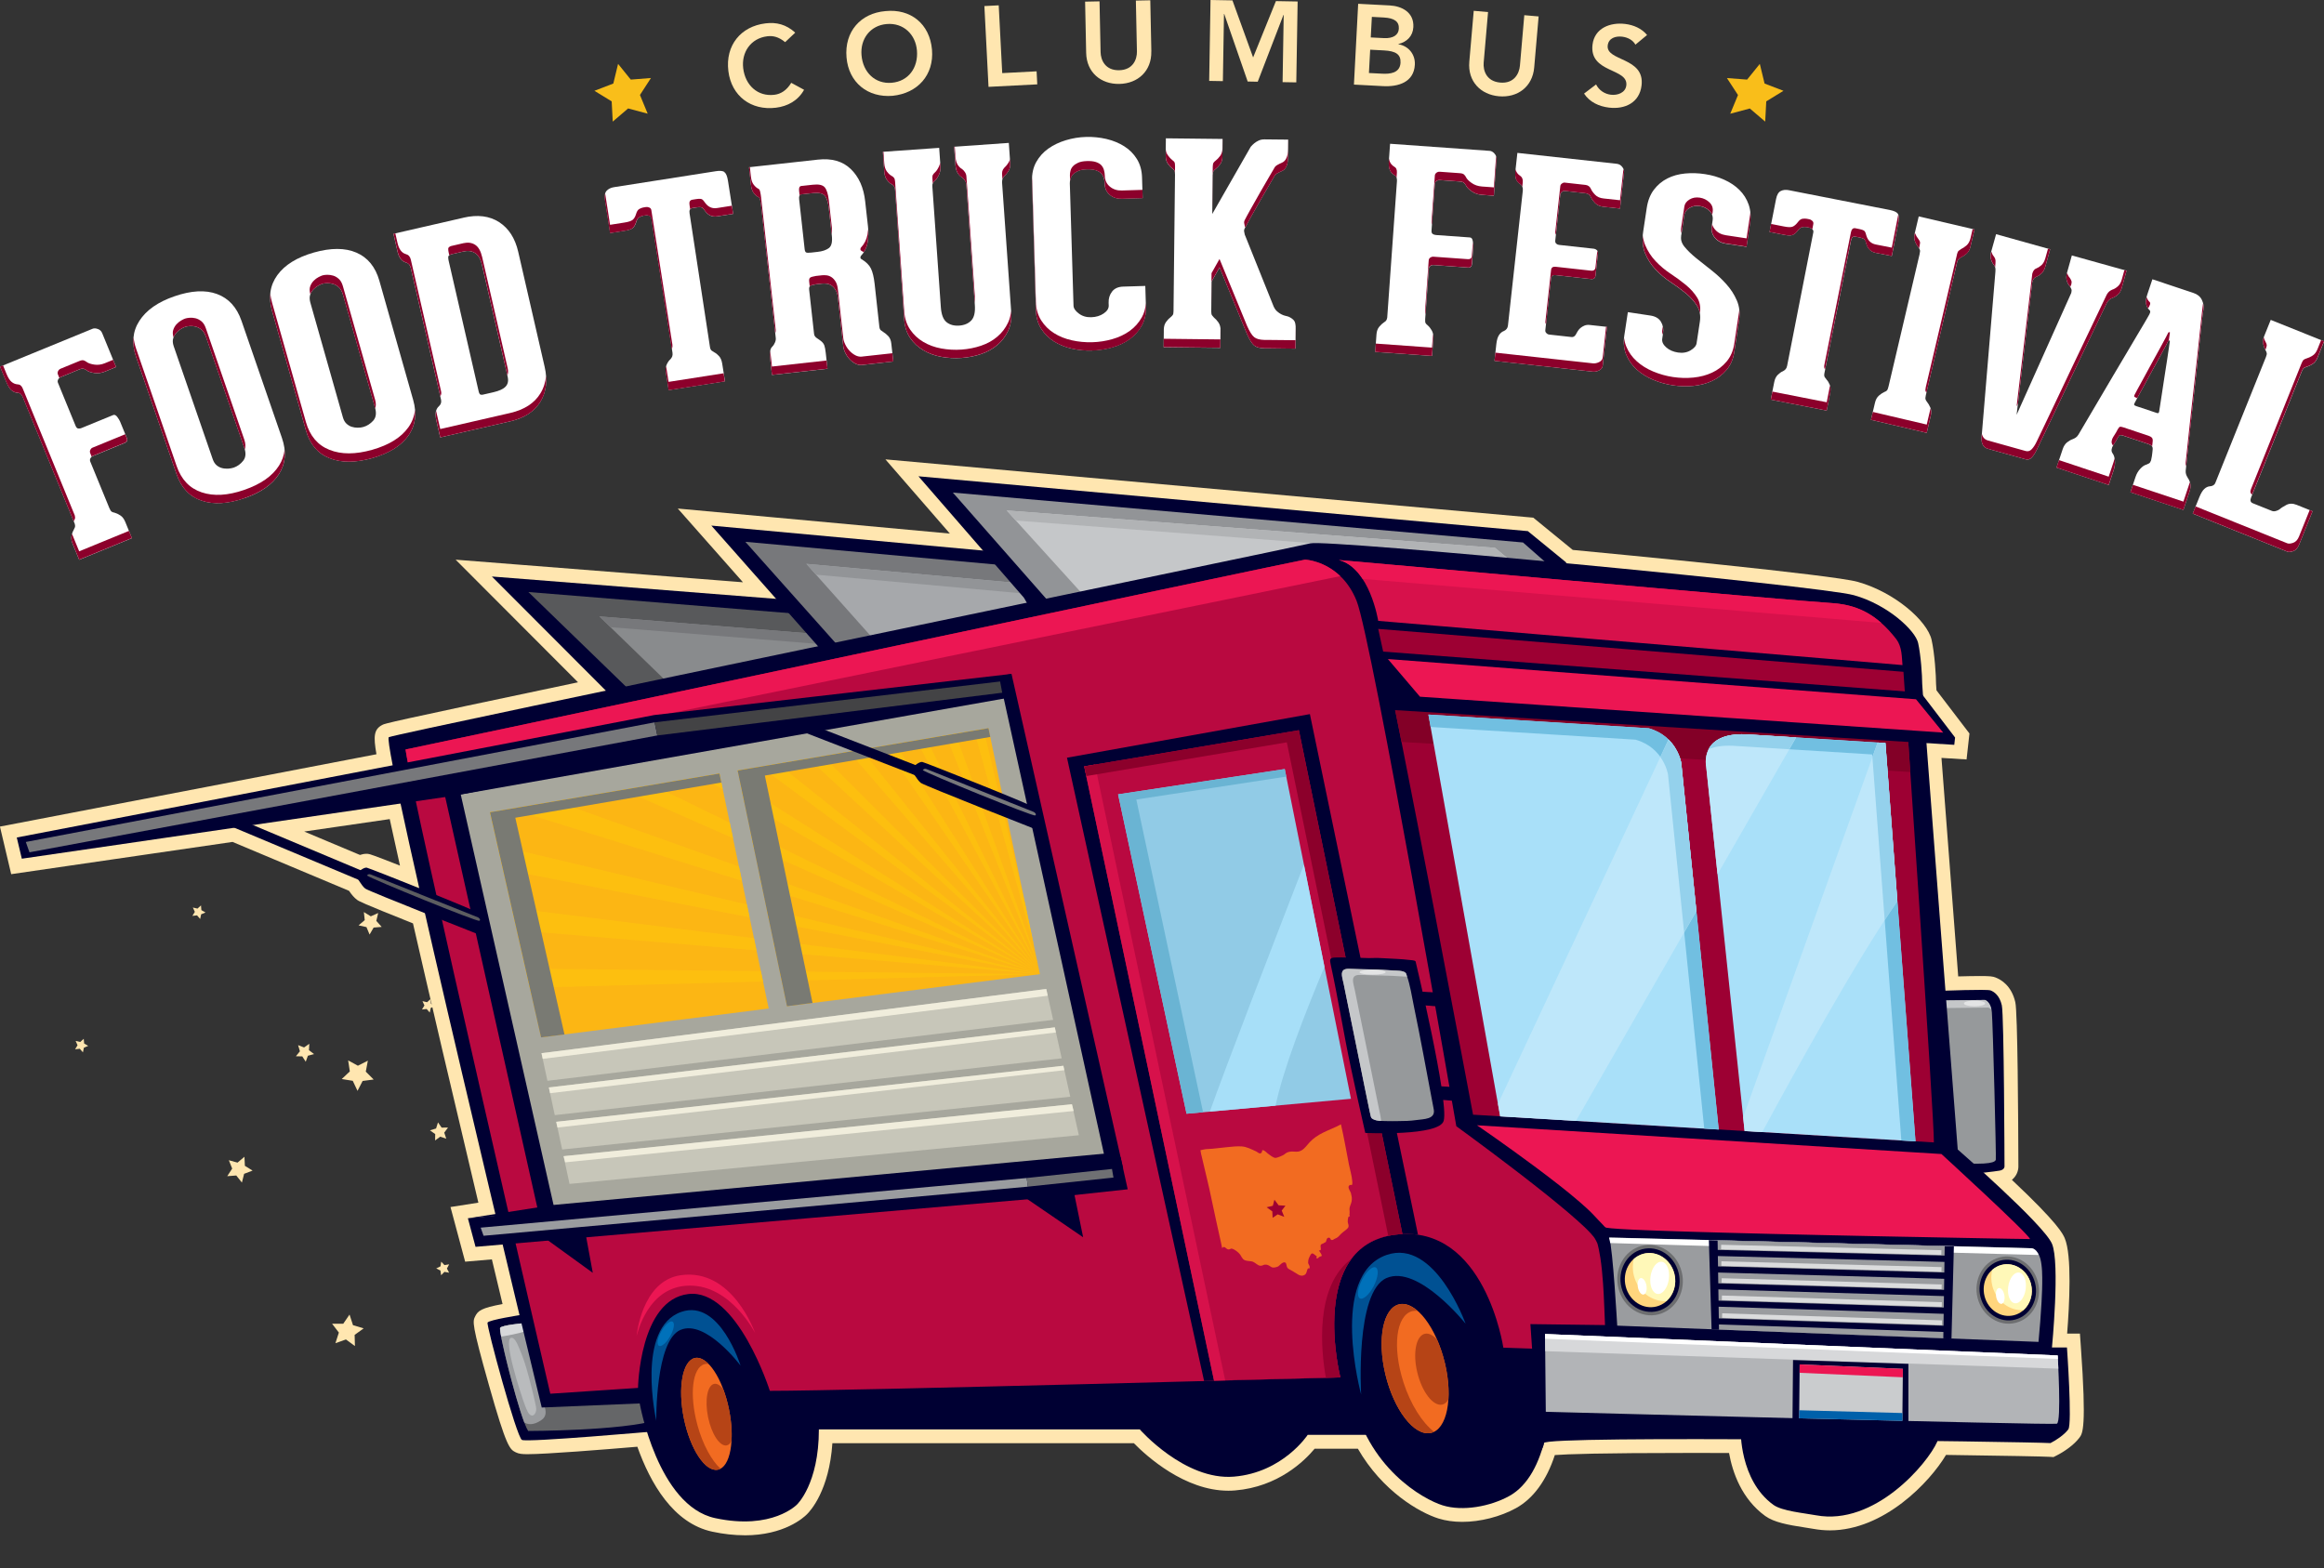 <?xml version="1.0" encoding="UTF-8"?>
<svg xmlns="http://www.w3.org/2000/svg" viewBox="0 0 483.43 326.29">
  <rect x="0" y="0" width="483.43" height="326.29" fill="#333333" stroke="none"/>
  <defs>
    <style>
      .cls-1 {
        fill: none;
      }

      .cls-2 {
        fill: #77787b;
      }

      .cls-3 {
        fill: #898b8d;
      }

      .cls-4 {
        fill: #d7114b;
      }

      .cls-5 {
        fill: #ec1653;
      }

      .cls-6 {
        fill: #58595b;
      }

      .cls-7 {
        fill: #8c002b;
      }

      .cls-8 {
        fill: #005193;
      }

      .cls-9 {
        fill: #003;
      }

      .cls-10 {
        fill: #bee7fa;
      }

      .cls-11 {
        fill: #f0eddc;
      }

      .cls-12 {
        fill: #6d6e70;
      }

      .cls-13 {
        fill: #94d1ec;
      }

      .cls-14 {
        fill: #ffe6b0;
      }

      .cls-15 {
        fill: #9d0033;
      }

      .cls-16 {
        fill: #6ab4d3;
      }

      .cls-17 {
        fill: #caccce;
      }

      .cls-18 {
        fill: #656668;
      }

      .cls-19 {
        fill: #d7d8da;
      }

      .cls-20 {
        fill: #0071ba;
      }

      .cls-21 {
        fill: #830027;
      }

      .cls-22 {
        fill: #9a9c9f;
      }

      .cls-23 {
        fill: #b1b3b5;
      }

      .cls-24 {
        fill: #c7c6b9;
      }

      .cls-25 {
        fill: #fcb614;
      }

      .cls-26 {
        fill: #fff;
      }

      .cls-27 {
        fill: #91cbe6;
      }

      .cls-28 {
        fill: #fff8b8;
      }

      .cls-29 {
        fill: #f9be1a;
      }

      .cls-30 {
        fill: #c5c7c9;
      }

      .cls-31 {
        fill: #ffd57d;
      }

      .cls-32 {
        fill: #71bfe1;
      }

      .cls-33 {
        fill: #5c5d60;
      }

      .cls-34 {
        fill: #b90940;
      }

      .cls-35 {
        fill: #434345;
      }

      .cls-36 {
        fill: #f26b21;
      }

      .cls-37 {
        fill: #6f7073;
      }

      .cls-38 {
        fill: #a7dff8;
      }

      .cls-39 {
        fill: #797a73;
      }

      .cls-40 {
        fill: #a6a8ab;
      }

      .cls-41 {
        fill: #929497;
      }

      .cls-42 {
        fill: #e3e4e5;
      }

      .cls-43 {
        fill: #0060aa;
      }

      .cls-44 {
        fill: #970030;
      }

      .cls-45 {
        fill: #b2b4b7;
      }

      .cls-46 {
        fill: #a9e0f9;
      }

      .cls-47 {
        fill: #b64416;
      }

      .cls-48 {
        fill: #a7a79d;
      }

      .cls-49 {
        fill: #dbdcdd;
      }

      .cls-50 {
        fill: #fdbf0f;
      }

      .cls-51 {
        fill: #96999b;
      }

      .cls-52 {
        fill: #b9bbbd;
      }
    </style>
  </defs>
  <g id="Layer_1" data-name="Layer 1">
    <g>
      <path class="cls-14" d="M154.88,319.41c-2.13,0-4.39-.25-6.72-.75-8.13-1.74-12.9-10.14-15.58-17.67-6.88.58-18.93,1.55-22.86,1.55-1.1,0-1.78-.06-2.44-.39-1.22-.61-1.9-.95-5.58-14-3.61-12.78-3.39-13.22-2.86-14.28.58-1.17,1.26-1.74,5.7-2.57-.7-2.9-1.44-6.02-2.22-9.29l-5.56.48-3.05-11.37,5.8-.91c-5.52-23.22-10.09-42.75-13.6-58.1-10.91-4.36-11.25-4.61-11.67-4.93-.53-.4-1.05-.98-1.64-1.85l-24.23-10.17-46.04,6.71-2.34-9.9,78.32-15.05c-.65-3.72-.57-5.21,1.27-6.13.54-.27,1.01-.5,40.66-8.84l-25.46-25.51,59.77,4.7-13.56-15.34,56.6,5.21-13.41-15.44,134.77,12.13,8.21,6.71c9.5.9,54.05,5.18,59.26,6.64,7.75,2.17,14.52,8.17,15.39,12.09.64,2.89.92,7.46.92,9.15,0,.13.04.59.09,1.33l6.86,8.98-.6,5.4-5.22-.32c.93,12.26,2.27,29.8,3.48,45.46,1.52-.04,3.2-.08,4.53-.08,2.09,0,2.66.08,3.2.29,1.22.46,3.37,1.74,4.15,5.16.49,2.14.61,24.42.64,34,.05,1.05-.4,2.18-1.35,2.96,9.69,9.11,10.61,11.26,10.99,12.14,1.52,3.55.97,13.88.5,19.84h2.66l.19,2.67c1.21,16.98.38,18.09-.29,18.98-1.18,1.58-3.28,2.97-4.71,3.69l-.69.35-.77-.05c-1.08-.07-8.96-.23-21.59-.4-3.36,5.68-12.92,15.7-24.15,15.7-1.14,0-2.28-.11-3.4-.31-.52-.1-1.14-.19-1.8-.29-3.55-.54-6.42-1.07-8.25-2.39-4.89-3.55-6.8-9.03-7.53-13.11-2.79,0-5.52-.01-8.16-.01-18.71,0-25.58.25-28.08.44-1.71,5.26-4.5,9.08-8.09,11.05-3.25,1.79-7.43,2.85-11.17,2.85-1.79,0-3.46-.24-4.94-.7-3.94-1.24-11.67-5.66-16.77-14.52h-8.99c-2.11,2.54-7.6,7.94-16.54,8.68-.47.04-.94.06-1.41.06-9.09,0-17.01-7.19-19.65-9.88h-62.72c-.66,9.83-4.58,14.09-5.3,14.79-.67.67-4.69,4.37-12.96,4.37ZM76.42,177.63l.32.05c.21.04.61.1,6.46,2.41-.8-3.58-1.52-6.82-2.13-9.68l-17.79,2.59,11.6,4.87c.41-.14.85-.24,1.32-.24h.24Z"/>
      <path class="cls-1" d="M429.96,280.34h-3.12s1.71-17.61,0-21.59c-1.09-2.54-8.8-9.84-14.21-14.78,1.34-.14,2.72-.32,3.32-.42,1.13-.19,1.03-.94,1.03-.94,0,0-.09-31.4-.56-33.46-.47-2.07-1.6-2.82-2.35-3.1-.61-.23-7.01-.02-9.38.06-1.37-17.76-2.97-38.59-3.94-51.51l5.78.36.17-1.53-6.68-8.75c-.1-1.4-.15-2.24-.15-2.39,0-1.7-.28-5.96-.85-8.52-.57-2.56-6.25-7.95-13.35-9.94-3.64-1.02-32.4-4.06-60.01-6.66.16-.05.25-.07.25-.07l-8.07-6.6-126.77-11.41,13.42,15.45-56.51-5.2,13.47,15.23-59.1-4.65,23.71,23.75c-25.73,5.41-44.63,9.42-45.17,9.69-.21.1.1,2.22.8,5.84L3.49,174.24l1.04,4.41,44.22-6.44,25.78,10.82c.41.66.98,1.52,1.43,1.85.39.29,6.45,2.74,12.41,5.12,4.39,19.23,9.95,42.83,14.65,62.58l-5.71.89,1.59,5.94,5.63-.48c1.27,5.34,2.46,10.31,3.51,14.69-1.13.18-6.4,1.05-6.65,1.54-.28.56,6.04,23.86,7.15,24.41.94.47,20.04-1.13,26.02-1.64,2.04,6.5,6.35,16.24,14.17,17.92,11.93,2.56,17.04-2.84,17.04-2.84,0,0,4.55-4.26,4.55-15.62h66.75s9.36,10.68,19.58,9.83c10.23-.85,15.35-8.69,15.35-8.69h12.12c4.81,9.46,12.85,13.69,15.92,14.65,4.21,1.32,9.96.22,13.86-1.93,3.27-1.8,5.51-5.4,6.88-9.86.22-.46.36-.86.36-1.16,0-.74,19.07-.89,41-.8.28,3.23,1.49,9.87,6.7,13.65,1.8,1.31,6.4,1.72,8.88,2.18,12.21,2.27,23.23-10.77,25.22-15.32.02-.05.03-.1.04-.15,12.75.17,22.21.35,23.53.43,1.14-.57,2.84-1.7,3.69-2.84.85-1.14-.28-17.04-.28-17.04ZM83.31,167.17c1.05,4.93,2.38,10.93,3.89,17.62-5.48-2.2-10.66-4.23-10.94-4.27-.3-.05-.81.19-1.27.53l-22.41-9.4,30.72-4.48Z"/>
      <path class="cls-9" d="M321.8,280.26c-2.54-15.84-12.45-27.14-20.78-25.47-2.25.45-4.2,1.81-5.78,3.87-1.57-.54-3.15-.68-4.7-.37-8.33,1.66-12.54,15.77-9.4,31.5,3.14,15.73,15.05,22.17,18.94,23.39,4.21,1.32,9.96.22,13.86-1.93,7.83-4.3,9.79-18.98,7.86-30.99Z"/>
      <path class="cls-9" d="M131.32,149.46c-1.11.04,79.99-5.14,82.12-5.33,2.13-.2,21.95-6.83,21.95-6.83l-24.9-8.85-108.17-8.51,28.17,28.22.81,1.3Z"/>
      <polyline class="cls-6" points="242.47 145.37 225.31 132.51 109.91 123.17 136.37 148.82"/>
      <polyline class="cls-3" points="257.23 150.43 240.07 137.58 124.67 128.24 151.13 153.89"/>
      <polygon class="cls-2" points="239.19 139.56 253.85 150.54 257.23 150.43 240.07 137.58 124.67 128.24 126.99 130.48 239.19 139.56"/>
      <path class="cls-9" d="M171.48,136.41c-1.12,0,80.13-2.01,82.27-2.12,2.14-.11,22.2-5.97,22.2-5.97l-21.88-9.21-106.1-9.76,22.75,25.73.76,1.33Z"/>
      <polyline class="cls-2" points="286.17 134.67 273.4 123.46 155.04 112.72 177.46 137.87"/>
      <polyline class="cls-40" points="298.87 139.26 286.1 128.04 167.74 117.31 190.16 142.45"/>
      <polygon class="cls-41" points="284.69 129.99 295.37 139.36 298.87 139.26 286.1 128.04 167.74 117.31 169.75 119.56 284.69 129.99"/>
      <path class="cls-9" d="M213.81,125.79c-1.2,0,85.97-2.16,88.26-2.28,2.29-.12,23.82-6.41,23.82-6.41l-8.07-6.6-126.77-11.41,21.94,25.26.82,1.43Z"/>
      <polyline class="cls-41" points="329.58 124.08 316.81 112.86 198.21 102.48 220.32 127.63"/>
      <polyline class="cls-30" points="320.02 121.53 310.99 113.97 209.41 106.2 225.4 123.84"/>
      <polygon class="cls-23" points="309.18 115.78 316.15 121.63 320.02 121.53 310.99 113.97 209.41 106.2 211.31 108.3 309.18 115.78"/>
      <path class="cls-9" d="M403.81,206.14s9.49-.38,10.25-.09c.75.28,1.88,1.04,2.35,3.1.47,2.07.56,33.46.56,33.46,0,0,.09.75-1.03.94-1.13.19-5.17.66-6.21.66s-9.78-4.42-9.96-4.98c-.19-.56-2.26-5.26-1.97-8.18.28-2.91,6.02-24.91,6.02-24.91Z"/>
      <path class="cls-51" d="M404.26,208.14l8.64-.1s1.24.31,1.44,2.57c.21,2.26.93,30.24.82,30.66-.1.41-.82,1.23-8.64.62-7.82-.62-4.83-29.83-4.83-29.83"/>
      <path class="cls-30" d="M402.4,213.63l2.57-3.91,8.64-.1s.31.08.64.44c-.34-1.75-1.35-2.02-1.35-2.02l-8.64.1-2.57,3.91s-2.08,20.43,1.81,27.48c-2.92-8.11-1.1-25.89-1.1-25.89Z"/>
      <path class="cls-9" d="M108.29,273.58s-6.59,1.02-6.87,1.58c-.28.56,6.04,23.86,7.15,24.41,1.11.56,27.79-1.8,27.79-1.8,0,0,.52-7.02.52-7.76s-1.67-6.68-4.92-9.1c-3.25-2.41-23.67-7.33-23.67-7.33Z"/>
      <path class="cls-18" d="M108.71,275.31s-4.19.37-4.66.93c-.47.56,4.19,19.1,5.82,21.47,0,0,19.61-.02,26.83-2.3,7.22-2.28-2.52-5.85-2.52-5.85l-19.89-13.93-5.59-.33Z"/>
      <path class="cls-22" d="M113.42,294.42c.3-1.02-.32-2.28-.59-3.29-.39-1.44-.74-2.88-1.12-4.32-.76-2.95-1.52-5.9-2.29-8.85-.23-.88-.46-1.76-.72-2.65,0,0-4.19.37-4.66.93-.4.48,3.03,14.42,5.02,19.71,1.2.72,2.55.2,3.6-.54.41-.29.64-.62.75-.99Z"/>
      <path class="cls-19" d="M108.74,275.31h-.03s-4.19.37-4.66.93c-.08.1,0,.78.2,1.84,1.14-.19,3.89-.67,4.92-1.11l-.43-1.66Z"/>
      <path class="cls-52" d="M106.31,278.32c-1.7.44,2.09,11.76,2.5,12.96.29.83.58,1.68.98,2.46.47.91,1.27,1.11,1.65.03.18-.52.08-.93-.02-1.46-.24-1.17-.52-2.33-.81-3.49-.7-2.8-1.44-5.65-2.6-8.3-.22-.5-.89-2.37-1.7-2.19Z"/>
      <path class="cls-9" d="M426.55,300.22c1.14-.57,2.84-1.7,3.69-2.84.85-1.14-.28-17.04-.28-17.04h-3.12s1.71-17.61,0-21.59c-1.7-3.98-19.6-19.6-19.6-19.6,0,0-7.39-95.15-7.39-96.86s-.28-5.96-.85-8.52c-.57-2.56-6.25-7.95-13.35-9.94-7.1-1.99-109.64-11.65-113.05-10.79-3.41.85-190.02,39.48-191.72,40.33-1.7.85,31.81,139.46,31.81,139.46l20.38-.85s3.76,21.3,15.69,23.86c11.93,2.56,17.04-2.84,17.04-2.84,0,0,4.54-4.26,4.54-15.62h66.75s9.36,10.68,19.58,9.83,15.35-8.69,15.35-8.69h12.5s3.41,7.1,7.1,8.81c3.69,1.7,25.28-.57,25.28-.57,0,0,4.26-4.83,4.26-6.53s100.83-.28,105.38,0Z"/>
      <path class="cls-9" d="M362.1,297.54s-.29,10.4,6.78,15.53c1.8,1.31,6.4,1.72,8.88,2.18,12.21,2.27,23.23-10.77,25.22-15.32,1.99-4.54-40.88-2.4-40.88-2.4Z"/>
      <path class="cls-45" d="M321.39,277.54l106.64,4.46s.83,13.87-.17,14.2c-.99.33-106.31-2.48-106.31-2.48l-.16-16.18Z"/>
      <path class="cls-19" d="M428.03,282l-106.64-4.46.04,3.57,106.74,3.64c-.07-1.62-.14-2.76-.14-2.76Z"/>
      <path class="cls-5" d="M422.27,257.77c-.4-1.2-18.42-17.68-18.42-17.68l-96.62-5.98c.36.24.71.49,1.07.73.94.65,1.88,1.31,2.82,1.97,1.34.95,2.67,1.9,4,2.86,1.55,1.12,3.09,2.25,4.62,3.39,1.57,1.17,3.13,2.37,4.68,3.58,1.41,1.11,2.81,2.24,4.17,3.42,1.07.92,2.12,1.87,3.08,2.9.57.61,1.12,1.21,1.71,1.8.22.21.44.57.74.66.08.02.17.01.26.03.08.01.15.02.23.03.2.03.4.05.6.07.58.06,1.16.09,1.74.13.8.05,1.6.09,2.39.13.99.05,1.99.09,2.98.13,1.17.05,2.33.09,3.5.13,1.32.05,2.64.09,3.95.13,1.45.05,2.89.09,4.34.13,1.55.04,3.11.09,4.66.13,1.64.04,3.28.09,4.92.13,1.7.04,3.4.08,5.11.13,1.74.04,3.49.08,5.23.12,1.76.04,3.52.08,5.28.12,1.76.04,3.51.08,5.27.11,1.73.04,3.46.07,5.19.11,1.68.03,3.36.07,5.04.1,1.61.03,3.22.06,4.83.09,1.51.03,3.03.06,4.54.09,1.4.02,2.79.05,4.19.08,1.26.02,2.51.04,3.77.07,1.09.02,2.18.04,3.28.06.91.01,1.81.03,2.72.05.69.01,1.39.02,2.09.03.47,0,.93.02,1.39.02.21,0,.42,0,.65.01Z"/>
      <path class="cls-34" d="M84.36,155.93s186.47-39.49,187.07-39.49,7.58.6,10.77,8.58c3.19,7.98,20.74,109.29,20.74,109.29.32.23.65.47.97.71.87.64,1.74,1.27,2.6,1.91,1.26.93,2.52,1.87,3.78,2.81,1.5,1.13,3,2.27,4.5,3.41,1.6,1.22,3.19,2.45,4.77,3.7,1.54,1.21,3.07,2.43,4.58,3.68,1.33,1.09,2.65,2.21,3.93,3.35.98.87,1.95,1.76,2.84,2.73.39.43.79.88,1.04,1.4.16.33.34.6.41.95.02.12.05.23.08.34.06.22.11.44.15.66.12.57.22,1.14.31,1.71.27,1.77.43,3.55.56,5.33.21,2.81.36,7.76.41,8.68l-15.52-.2.35,5.1-5.98-.2s-3.79-25.73-22.34-23.53c-18.55,2.19-11.57,29.72-11.57,29.72,0,0-101.91,2.79-118.67,2.79,0,0-6.78-21.34-16.95-20.14-10.17,1.2-10.47,19.53-10.47,19.53l-18.25,1.21s-28.77-124.05-30.11-134.02Z"/>
      <path class="cls-15" d="M306.42,231.91s-15.45-82.27-19.73-101.07l109.26,8.93s6.51,94.37,6.33,97.91l-95.86-5.77Z"/>
      <path class="cls-4" d="M394.49,133.01c1.2,1.65,1.1,3.73,1.26,5.36l-109.06-9.2s-1.75-11.05-8.19-12.66c0,0,95.48,8.56,102.19,8.93,5.24.29,9.52,2.03,13.8,7.57Z"/>
      <path class="cls-5" d="M380.69,125.44c-6.7-.37-102.19-8.93-102.19-8.93,2.12.53,3.72,2.08,4.93,3.92l107.91,9.17c-3.28-2.89-6.69-3.94-10.65-4.16Z"/>
      <path class="cls-26" d="M428.03,282l-106.64-4.46v.98s106.68,4.21,106.68,4.21c-.03-.46-.04-.73-.04-.73Z"/>
      <path class="cls-36" d="M142.26,295.11c-1.31-6.42-.28-12.05,2.31-12.58,2.59-.53,5.76,4.24,7.07,10.66,1.31,6.42.28,12.05-2.31,12.58-2.59.53-5.75-4.24-7.07-10.66Z"/>
      <path class="cls-47" d="M145.09,296.52c-1.74-6.32-1.09-12.01,1.46-12.71.27-.08.56-.08.85-.04-.94-.96-1.92-1.44-2.83-1.25-2.59.53-3.62,6.16-2.31,12.58,1.32,6.42,4.48,11.19,7.07,10.66.19-.04.37-.11.54-.21-1.84-1.68-3.67-4.99-4.79-9.04Z"/>
      <path class="cls-9" d="M290.38,256.84c1.65-.2,3.17-.16,4.59.05l-22.49-108.32-50.53,9.07,28.52,129.67c16.39-.43,28.34-.76,28.34-.76,0,0-6.98-27.52,11.57-29.72Z"/>
      <path class="cls-5" d="M271.43,116.44c-.6,0-187.07,39.49-187.07,39.49.09.68.32,1.92.65,3.6l193.79-39.67c-3.24-3.1-6.94-3.43-7.37-3.43Z"/>
      <path class="cls-34" d="M270.18,151.92l-44.64,7.52,27.01,127.8c15.75-.39,26.27-.68,26.27-.68,0,0-6.98-27.52,11.57-29.72.46-.05.9-.09,1.34-.11l-21.54-104.82Z"/>
      <path class="cls-4" d="M252.54,287.24c.79-.02,1.56-.04,2.32-.06l-27.1-128.12-2.24.38,27.01,127.8Z"/>
      <g>
        <path class="cls-7" d="M270.18,151.92l-44.64,7.52.43,2.02,41.71-7.02,21.1,102.68c.51-.11,1.05-.2,1.61-.27.46-.05.9-.09,1.34-.11l-21.54-104.82Z"/>
        <path class="cls-44" d="M281.14,261.88c-7.76,5.75-6.32,19.23-5.34,24.76,1.94-.05,3.01-.08,3.01-.08,0,0-4.08-16.13,2.33-24.68Z"/>
      </g>
      <path class="cls-30" d="M399.85,206.38s0,.03-.01.03c0,0,0-.01,0-.03s0-.03,0-.03c0,0,.01.01.01.03Z"/>
      <path class="cls-42" d="M408.53,208.76c0-.33.99-.6,2.21-.6s2.21.27,2.21.6-.99.6-2.21.6-2.21-.27-2.21-.6Z"/>
      <path class="cls-47" d="M151.64,293.19c-.31-1.51-.72-2.93-1.21-4.21-.62-.77-1.27-1.19-1.87-1.07-1.42.29-1.99,3.39-1.27,6.93.72,3.53,2.47,6.16,3.89,5.87.41-.08.74-.42.99-.91.12-1.95-.04-4.22-.53-6.61Z"/>
      <path class="cls-36" d="M288.19,285.96c-1.78-7.4-.46-13.95,2.95-14.62,3.41-.68,7.62,4.77,9.4,12.17,1.78,7.4.47,13.94-2.95,14.62-3.41.68-7.62-4.77-9.4-12.17Z"/>
      <path class="cls-47" d="M291.93,287.53c-2.34-7.27-1.52-13.87,1.83-14.75.36-.09.73-.1,1.12-.06-1.25-1.09-2.54-1.62-3.74-1.38-3.41.68-4.73,7.23-2.95,14.62,1.78,7.4,5.99,12.84,9.4,12.17.25-.05.49-.14.71-.25-2.44-1.9-4.88-5.69-6.38-10.35Z"/>
      <path class="cls-47" d="M300.54,283.51c-.42-1.74-.98-3.37-1.62-4.84-.82-.87-1.69-1.35-2.48-1.19-1.87.37-2.6,3.98-1.62,8.05.98,4.07,3.3,7.07,5.17,6.7.54-.11.97-.5,1.31-1.08.14-2.26-.09-4.89-.75-7.64Z"/>
      <path class="cls-8" d="M136.52,295.62s-4.37-19.44,5.25-22.7c7.98-2.71,12.28,11.19,12.28,11.19,0,0-7.24-9.66-12.49-7.43-5.25,2.23-5.05,18.94-5.05,18.94Z"/>
      <path class="cls-20" d="M137.07,279.99c-.51-.29-.28-1.65.5-3.03.79-1.39,1.83-2.28,2.34-1.99.51.29.28,1.64-.5,3.03-.79,1.39-1.83,2.28-2.34,1.99Z"/>
      <path class="cls-8" d="M283.14,290.13s-6.79-24.87,5.32-29.05c10.05-3.46,16.41,14.32,16.41,14.32,0,0-9.86-12.36-16.44-9.51-6.58,2.85-5.29,24.24-5.29,24.24Z"/>
      <path class="cls-20" d="M282.87,270.12c-.67-.37-.46-2.11.46-3.88.92-1.78,2.21-2.92,2.87-2.54.67.37.46,2.1-.45,3.88-.92,1.77-2.21,2.91-2.88,2.54Z"/>
      <polygon class="cls-27" points="281.02 228.6 267.25 160 232.58 165.26 246.82 231.71 281.02 228.6"/>
      <polygon class="cls-16" points="236.37 166.34 267.57 161.57 267.25 160 232.58 165.26 246.82 231.71 250.26 231.4 236.37 166.34"/>
      <path class="cls-38" d="M265.34,230.03c1.49-7.23,5.87-18.65,10.17-28.89l-4.27-21.26c-6.51,16.79-16.24,42.03-19.58,51.39l13.68-1.24Z"/>
      <path class="cls-22" d="M336.41,275.81s-.91-16.16-1.67-18.34c0,.01.19,0,.21,0,.33,0,.66.02.99.02.58.02,1.17.03,1.75.04.81.02,1.62.04,2.43.06,1.02.03,2.03.05,3.05.08,1.2.03,2.39.06,3.59.09,1.35.03,2.71.07,4.06.1,1.49.04,2.97.08,4.46.11,1.6.04,3.19.08,4.79.12,1.68.04,3.36.08,5.04.13,1.74.04,3.49.09,5.23.13,1.78.04,3.56.09,5.34.13,1.79.05,3.59.09,5.39.14,1.79.05,3.57.09,5.36.14,1.75.04,3.51.09,5.26.13,1.7.04,3.39.09,5.09.13,1.62.04,3.23.08,4.85.12,1.51.04,3.02.08,4.54.12,1.38.04,2.77.07,4.15.11,1.23.03,2.46.06,3.7.09,1.06.03,2.11.05,3.17.08.86.02,1.71.04,2.57.07.63.02,1.27.03,1.9.05.23,0,.45.01.68.02.09,0,.18,0,.27,0,.38.02.76.3,1.01.59.15.17.27.38.39.58.39.67.55,1.5.65,2.27.12.88.15,1.78.16,2.67.02,1.69-.05,3.37-.14,5.06-.15,2.78-.38,5.56-.64,8.33l-87.61-3.38Z"/>
      <path class="cls-5" d="M132.42,277.94c.15-.3,2.23-10.33,10.92-10.47,8.69-.15,13.74,9.88,13.74,9.88,0,0-4.69-13.62-15.52-12.04-8.1,1.19-9.14,12.63-9.14,12.63Z"/>
      <polyline class="cls-9" points="372.87 295.35 372.98 282.95 396.98 283.75 396.98 296.04"/>
      <path class="cls-17" d="M374.25,295.08c7.33.18,14.67.36,21.47.52l.11-10.81-21.47-.92-.11,11.21Z"/>
      <polygon class="cls-5" points="374.34 285.61 395.81 286.54 395.83 284.79 374.36 283.87 374.34 285.61"/>
      <path class="cls-43" d="M395.74,293.98l-21.47-.58-.02,1.68c7.33.18,14.67.36,21.47.52l.02-1.62Z"/>
      <g>
        <path class="cls-12" d="M336.67,268.06c-1-3.93,1.14-7.89,4.77-8.85,3.63-.96,7.38,1.45,8.38,5.38,1,3.93-1.14,7.89-4.77,8.85-3.63.96-7.38-1.45-8.38-5.38Z"/>
        <path class="cls-9" d="M337.3,267.89c-.9-3.55,1.03-7.12,4.3-7.99,3.28-.87,6.66,1.31,7.57,4.86.9,3.55-1.03,7.12-4.3,7.99-3.28.87-6.66-1.31-7.57-4.86Z"/>
        <path class="cls-31" d="M338.18,267.66c-.77-3.02.87-6.07,3.67-6.81,2.79-.74,5.68,1.12,6.45,4.14.77,3.02-.87,6.07-3.67,6.81-2.79.74-5.68-1.11-6.45-4.14Z"/>
        <path class="cls-28" d="M341.85,260.85c-.77.2-1.44.59-2.01,1.1-.24,1.09-.27,2.26.03,3.43.84,3.3,3.72,5.47,6.76,5.32,1.5-1.33,2.21-3.52,1.66-5.71-.77-3.02-3.65-4.88-6.45-4.14Z"/>
        <path class="cls-26" d="M343.33,265.6c.25-1.85,1.3-3.23,2.36-3.09,1.05.14,1.7,1.75,1.46,3.6-.25,1.85-1.31,3.23-2.36,3.09-1.05-.14-1.7-1.75-1.46-3.6Z"/>
        <path class="cls-26" d="M340.7,267.77c-.16-.95.11-1.79.6-1.87.49-.08,1.03.62,1.19,1.56.16.95-.11,1.79-.6,1.87-.5.08-1.03-.62-1.19-1.56Z"/>
        <path class="cls-12" d="M411.37,270.05c-.95-3.75,1.09-7.54,4.55-8.45,3.47-.92,7.05,1.38,8,5.14.95,3.75-1.09,7.54-4.55,8.45-3.46.92-7.05-1.38-8-5.14Z"/>
        <path class="cls-9" d="M411.98,269.89c-.86-3.39.98-6.8,4.11-7.63,3.13-.83,6.37,1.25,7.23,4.64.86,3.39-.98,6.8-4.11,7.63-3.13.83-6.36-1.25-7.22-4.64Z"/>
        <path class="cls-31" d="M412.82,269.67c-.73-2.89.83-5.8,3.5-6.5,2.67-.7,5.42,1.06,6.16,3.95.74,2.89-.83,5.8-3.5,6.5-2.67.7-5.43-1.07-6.16-3.95Z"/>
        <path class="cls-28" d="M416.32,263.17c-.74.19-1.37.57-1.92,1.05-.23,1.04-.25,2.16.03,3.28.8,3.16,3.55,5.23,6.46,5.08,1.43-1.27,2.12-3.36,1.58-5.46-.73-2.89-3.49-4.66-6.16-3.95Z"/>
        <path class="cls-26" d="M417.74,267.7c.24-1.77,1.25-3.09,2.25-2.95,1,.14,1.63,1.68,1.39,3.44-.24,1.76-1.25,3.09-2.25,2.95-1-.13-1.63-1.67-1.39-3.44Z"/>
        <path class="cls-26" d="M415.23,269.77c-.16-.91.1-1.71.57-1.79.47-.08.98.59,1.14,1.49.16.91-.1,1.71-.57,1.79-.47.08-.98-.59-1.14-1.49Z"/>
      </g>
      <path class="cls-26" d="M423.98,260.87c-.12-.2-.23-.4-.39-.58-.25-.28-.63-.57-1.01-.59-.09,0-.18,0-.27,0-.23,0-.45-.01-.68-.02-.63-.02-1.27-.03-1.9-.05-.86-.02-1.71-.04-2.57-.07-1.06-.03-2.11-.05-3.17-.08-1.23-.03-2.46-.06-3.7-.09-1.38-.04-2.77-.07-4.15-.11-1.51-.04-3.02-.08-4.54-.12-1.62-.04-3.23-.08-4.85-.12-1.7-.04-3.39-.09-5.09-.13-1.75-.04-3.51-.09-5.26-.13-1.79-.04-3.57-.09-5.36-.14-1.8-.04-3.59-.09-5.39-.14-1.78-.04-3.56-.09-5.34-.13-1.74-.04-3.49-.09-5.23-.13-1.68-.04-3.36-.08-5.04-.13-1.6-.04-3.19-.08-4.79-.12-1.49-.04-2.97-.08-4.46-.11-1.35-.03-2.71-.07-4.06-.1-1.2-.03-2.39-.06-3.59-.09-1.01-.03-2.03-.05-3.05-.08-.81-.02-1.62-.04-2.43-.06-.58-.01-1.17-.03-1.75-.04-.33,0-.66-.02-.99-.02-.01,0-.2,0-.21,0,.08.23.16.62.24,1.12,8.26.32,77.35,2.17,89.1,2.49-.04-.07-.06-.15-.1-.21Z"/>
      <path class="cls-9" d="M356.04,276.57l49.9,1.93.5-19.2c-.09,0-.19,0-.28,0-1.51-.04-3.02-.08-4.54-.12-1.62-.04-3.23-.08-4.85-.12-1.7-.04-3.39-.09-5.09-.13-1.75-.04-3.51-.09-5.26-.13-1.79-.04-3.57-.09-5.36-.14-1.8-.04-3.59-.09-5.39-.14-1.78-.04-3.56-.09-5.34-.13-1.74-.04-3.49-.09-5.23-.13-1.68-.04-3.36-.08-5.04-.13-1.53-.04-3.06-.08-4.59-.12l.57,18.57Z"/>
      <path class="cls-22" d="M357.58,276.63l46.66,1.8.29-19.19c-.97-.02-1.94-.05-2.9-.07-1.62-.04-3.23-.08-4.85-.12-1.7-.04-3.39-.09-5.09-.13-1.75-.04-3.51-.09-5.26-.13-1.79-.04-3.57-.09-5.36-.14-1.8-.04-3.59-.09-5.39-.14-1.78-.04-3.56-.09-5.34-.13-1.74-.04-3.49-.09-5.23-.13-1.68-.04-3.36-.08-5.04-.13-.93-.02-1.85-.05-2.78-.07l.29,18.58Z"/>
      <polygon class="cls-49" points="403.82 261.08 358.01 259.92 358.03 258.97 403.85 260.1 403.82 261.08 403.82 261.08"/>
      <polygon class="cls-9" points="405.36 262.56 356.78 261.3 356.81 260.03 405.4 261.25 405.36 262.56 405.36 262.56"/>
      <polygon class="cls-49" points="403.85 264.6 358.06 263.36 358.08 262.41 403.88 263.62 403.85 264.6 403.85 264.6"/>
      <polygon class="cls-9" points="405.39 266.08 356.84 264.73 356.86 263.46 405.43 264.77 405.39 266.08 405.39 266.08"/>
      <polygon class="cls-49" points="403.88 268.2 358.11 266.88 358.14 265.93 403.91 267.23 403.88 268.2 403.88 268.2"/>
      <polygon class="cls-9" points="405.42 269.68 356.89 268.24 356.92 266.98 405.46 268.38 405.42 269.68 405.42 269.68"/>
      <polygon class="cls-49" points="403.91 271.89 358.16 270.48 358.19 269.53 403.94 270.92 403.91 271.89 403.91 271.89"/>
      <polygon class="cls-9" points="405.45 273.37 356.94 271.84 356.97 270.58 405.49 272.07 405.45 273.37 405.45 273.37"/>
      <polygon class="cls-49" points="403.94 275.67 358.22 274.17 358.24 273.23 403.97 274.7 403.94 275.67 403.94 275.67"/>
      <polygon class="cls-9" points="405.47 277.15 356.99 275.53 357.02 274.27 405.52 275.85 405.47 277.15 405.47 277.15"/>
      <polygon class="cls-9" points="92.15 163.76 112.38 253.94 233.63 243.08 210.41 140.2 92.15 163.76"/>
      <polygon class="cls-48" points="95.84 165.28 208.36 143.31 229.84 240.99 115.32 251.44 95.84 165.28"/>
      <path class="cls-36" d="M281.06,248.35c-.14-.51-.76-1.24-.47-1.63.43-.59.8.42.7-.97-.08-1.13-.46-2.31-.68-3.43-.54-2.78-1.03-5.61-1.67-8.41-1.27.71-2.47,1.11-3.75,1.75-1.02.51-1.99,1.15-2.76,1.98-.8.86-1.47,2.03-2.78,1.97-1.04-.05-1.71-.14-2.53.59-.2.18-1.46.68-1.73.7-.55.03-1.29-.66-1.68-.92-.16-.11-.76-.8-1.13-.68-.08.03.03.57-.43.66-.29.05-.59-.29-.83-.4-1.01-.46-1.99-.98-3-1.05-.8-.06-2.11.03-3.15.16-.99.12-1.98.22-2.97.32-.35.04-.74.04-1.12.07-.22-.03-1.37.24-1.37.24l.13.73h0s1.17,4.94,1.17,4.94c.4,1.56.71,3.14,1.05,4.7.63,2.85,1.19,5.69,1.85,8.51.1.5.23.99.32,1.49.49-.63.71.16,1.27.27.28.06.48-.22.75-.17.4.07,1.38.7,1.8,1.37.42.69.5,1.04,1.44,1.18.73.11.96,0,1.58.43.58.41.84.67,1.41.56.25-.05.45-.29,1.03-.19.45.08.85.49,1.16.57.28.08.9-.05,1.22-.22.25-.13.95-1.1,1.5-.78.22.12.22.82.39,1.04.22.29.37.29.63.46.4.26.94.51,1.36.81.42.3,1.06.61,1.65.21.44-.3.38-.86.6-1.23.21-.37.35.31.41-.39.02-.25-.3-.62-.32-.86-.01-.26.04-.68.17-.98.61-1.34.6-1.17,1.68-.33.03.03-.37.28.02.37.27.06.28-.24.41-.25-.06,0,.56-.26.55-.24.06-.3-.43-.88-.6-1.16.71.15.27-.69.38-1.07.11-.36.52-.26.74-.51,0,0,.32-.15.32-.15.13-.11.1-.79.49-.89.55-.15.39.44.77.47.31.02.37-.19.64-.28.62-.22.79-.51,1.26-.99.38-.39,1.26-.96,1.47-1.27.3-.43-.07-.96-.06-1.28.02-.48.04-1.25.45-1.1,0-.05-.12-.34-.1-.39.11-.38,0-.73.01-1.16,0-.46.33-1.01.44-1.55.13-.61.02-1.09-.12-1.61Z"/>
      <polygon class="cls-15" points="265.1 249.6 265.98 250.76 267.39 250.84 266.62 251.86 267.15 253.17 265.79 252.64 264.73 253.36 264.66 252.02 263.48 251.17 264.77 250.86 265.1 249.6"/>
      <path class="cls-9" d="M294.46,200.03c-.06-.25-1.06-.29-1.24-.31-.88-.11-1.76-.17-2.64-.22-.96-.06-1.91-.11-2.87-.15-.3-.01-.6-.03-.9-.04-.7-.04-1.38.03-2.08.02-.66,0-1.32-.06-1.97-.06-1.69,0-3.37-.13-5.06-.06-1.16.05-1.12.43-.87,1.56,1.53,6.99,2.64,14.11,4.13,21.12.98,4.61,1.99,9.21,3.04,13.81,0,0,15.49.74,16.32-2.55,1.07-4.23-5.85-33.1-5.85-33.11Z"/>
      <path class="cls-51" d="M279.59,201.74c.24-.14.6-.21,1.12-.19,1.44.07,2.88.08,4.32.12,1.59.04,3.18.09,4.76.22.64.05,2.12-.02,2.62.52.12.14.16.37.22.54.73,2.05,1.05,4.33,1.49,6.45.69,3.31,1.33,6.62,1.96,9.94.55,2.91,1.1,5.81,1.64,8.72.17.91.34,1.82.52,2.73.41,2.11-2.1,2.02-3.64,2.24-1.26.18-2.46.21-3.73.21-.8,0-1.6.04-2.4,0-.97-.04-2.26.06-3.08-.56-.22-.16-.27-.55-.33-.8-.08-.31-.13-.61-.2-.91-.33-1.59-.66-3.17-.98-4.76-.65-3.18-1.28-6.35-1.93-9.53-.59-2.88-1.17-5.75-1.76-8.62-.23-1.12-.46-2.23-.68-3.35-.25-1.22-.74-2.49.07-2.96Z"/>
      <path class="cls-30" d="M287.17,232.24c-.33-1.59-.66-3.17-.98-4.76-.65-3.18-1.28-6.35-1.93-9.53-.59-2.87-1.17-5.75-1.76-8.62-.23-1.12-.46-2.23-.68-3.35-.25-1.22-.74-2.49.07-2.96.24-.14.6-.21,1.12-.19,1.44.07,2.88.08,4.32.12,1.59.04,3.18.09,4.76.22.16.01.37.02.6.03-.03-.08-.04-.16-.07-.23-.06-.17-.1-.4-.22-.54-.49-.54-1.97-.47-2.62-.52-1.58-.13-3.18-.17-4.76-.22-1.44-.04-2.88-.05-4.32-.12-.52-.02-.87.04-1.12.19-.81.47-.32,1.74-.07,2.96.23,1.12.45,2.23.68,3.35.58,2.88,1.17,5.75,1.76,8.62.65,3.18,1.28,6.35,1.93,9.53.32,1.59.65,3.17.98,4.76.06.3.12.61.2.91.06.25.11.64.33.8.52.39,1.22.49,1.92.52-.07-.33-.08-.69-.14-.97Z"/>
      <polyline class="cls-9" points="295.01 206.28 299.7 206.55 300.24 209.48 295.21 209.07"/>
      <polyline class="cls-9" points="298.47 225.93 303.17 226.21 303.71 229.13 298.68 228.72"/>
      <ellipse class="cls-42" cx="285.52" cy="202.26" rx="2.72" ry=".51"/>
      <path class="cls-21" d="M289.85,145.88c.53,2.65,1.1,5.49,1.69,8.48l105.84,6.25c-.16-2.31-.31-4.48-.44-6.5l-107.09-8.23Z"/>
      <polyline class="cls-9" points="289.11 147.67 406.52 154.96 406.69 153.44 399.56 144.1 286.22 135.45"/>
      <polygon class="cls-5" points="288.7 137.11 398.56 145.48 404.22 152.42 295.38 144.95 288.7 137.11"/>
      <g>
        <path class="cls-46" d="M354.91,159.5l8,75.81,35.54,2.14-6.25-82.87-29.03-1.81c-9.82-.38-8.26,6.73-8.26,6.73Z"/>
        <path class="cls-46" d="M349.73,158.73s-.87-5.55-6.75-7.21l-45.85-2.85,14.93,83.59,45.46,2.74-7.79-76.26Z"/>
      </g>
      <g>
        <path class="cls-32" d="M360.42,155.15l29.03,1.81,6.06,80.32,2.95.18-6.25-82.87-29.03-1.81c-4.78-.18-6.85,1.41-7.73,3.09,1.2-.5,2.8-.79,4.98-.71Z"/>
        <path class="cls-32" d="M340.23,153.89c5.88,1.67,6.75,7.21,6.75,7.21l7.53,73.7,3.01.18-7.79-76.26s-.87-5.55-6.75-7.21l-45.85-2.85.46,2.58,42.64,2.65Z"/>
      </g>
      <g>
        <path class="cls-10" d="M392.2,154.58l-1.62-.1-27.98,77.96.3,2.87,3.67.22c6.59-12.21,19.49-35.59,28.1-48.04l-2.48-32.92Z"/>
        <path class="cls-10" d="M363.18,152.77c-9.82-.38-8.26,6.73-8.26,6.73l2.36,22.39,16.34-28.47-10.44-.65Z"/>
        <path class="cls-13" d="M389.49,157.53l2.56,33.92c.91-1.4,1.8-2.74,2.63-3.95l-2.48-32.92-1.62-.1-1.09,3.05Z"/>
        <path class="cls-13" d="M360.98,152.84c-.32.03-.65.06-.94.11-.21.04-.38.09-.58.13-.22.05-.44.09-.64.16-.21.07-.39.15-.59.23-.14.06-.29.11-.43.17-.21.1-.39.21-.57.33-.08.05-.18.1-.26.15-.2.14-.37.28-.53.43-.04.04-.09.07-.13.11-.18.17-.33.35-.47.54-.01.02-.03.03-.04.05-.15.2-.27.41-.38.61,1.2-.5,2.8-.79,4.98-.71l11.78.73,1.41-2.46-10.44-.65c-.61-.02-1.17-.02-1.69.01-.18.01-.34.04-.51.06Z"/>
      </g>
      <path class="cls-10" d="M312.06,232.25l15.77.95,25.05-43.64-3.15-30.83s-.42-2.68-2.65-4.87l-35.48,75.79.47,2.61Z"/>
      <path class="cls-13" d="M349.7,158.59c-.02-.07-.04-.18-.07-.3,0,0,0,0,0-.01-.07-.28-.19-.67-.38-1.13,0-.02-.01-.03-.02-.05-.19-.46-.44-.98-.79-1.53-.01-.02-.03-.04-.04-.06-.16-.26-.35-.52-.55-.78-.01-.02-.03-.04-.04-.05-.22-.28-.47-.55-.74-.82,0,0,0,0,0,0l-1.69,3.62c1.31,1.85,1.59,3.63,1.59,3.63l3.36,32.88,2.54-4.43-3.15-30.83s0-.05-.02-.09c0-.01,0-.03,0-.04Z"/>
      <polygon class="cls-9" points="97.33 253.46 221.21 241.87 233.09 240.71 234.58 247.43 221.75 248.82 98.92 259.4 97.33 253.46"/>
      <polygon class="cls-22" points="99.99 255.41 213.57 245.08 213.81 246.88 100.59 257.1 99.99 255.41"/>
      <polyline class="cls-37" points="213.57 245.08 231.31 243.2 231.62 244.99 213.81 246.88"/>
      <polyline class="cls-9" points="97.33 253.46 115.1 250.69 232.63 239.74 231.08 241.8 196.38 245.42"/>
      <polyline class="cls-9" points="113.38 257.62 123.31 264.81 121.83 256.78"/>
      <polyline class="cls-9" points="213.27 249.18 225.31 257.41 223.41 248.12"/>
      <polygon class="cls-14" points="76.52 220.67 76.09 222.95 77.73 224.59 75.43 224.89 74.37 226.95 73.38 224.86 71.09 224.49 72.77 222.9 72.42 220.61 74.45 221.72 76.52 220.67"/>
      <polygon class="cls-14" points="72.71 273.49 73.43 275.7 75.65 276.36 73.77 277.72 73.83 280.04 71.96 278.67 69.77 279.45 70.49 277.24 69.08 275.4 71.4 275.4 72.71 273.49"/>
      <polygon class="cls-14" points="92.83 236.9 91.57 236.48 90.51 237.27 90.53 235.94 89.44 235.17 90.71 234.78 91.11 233.51 91.87 234.6 93.2 234.58 92.41 235.64 92.83 236.9"/>
      <polygon class="cls-14" points="65.33 219.3 64.05 219.64 63.6 220.89 62.88 219.78 61.55 219.75 62.39 218.72 62.01 217.44 63.25 217.92 64.34 217.16 64.27 218.49 65.33 219.3"/>
      <polygon class="cls-14" points="89.4 210.66 88.75 209.92 87.78 210.02 88.29 209.18 87.88 208.28 88.84 208.51 89.57 207.84 89.65 208.82 90.51 209.31 89.6 209.7 89.4 210.66"/>
      <polygon class="cls-14" points="41.64 191.19 40.99 190.44 40.02 190.55 40.53 189.71 40.12 188.81 41.08 189.03 41.81 188.37 41.89 189.35 42.75 189.84 41.84 190.22 41.64 191.19"/>
      <polygon class="cls-14" points="17.25 218.94 16.6 218.19 15.62 218.3 16.13 217.46 15.73 216.56 16.69 216.78 17.42 216.12 17.5 217.1 18.35 217.59 17.45 217.97 17.25 218.94"/>
      <polygon class="cls-14" points="93.42 264.78 92.45 264.61 91.76 265.31 91.62 264.33 90.74 263.89 91.63 263.46 91.78 262.49 92.46 263.2 93.43 263.04 92.97 263.91 93.42 264.78"/>
      <polygon class="cls-14" points="79.4 192.84 77.72 192.98 76.88 194.43 76.23 192.88 74.59 192.52 75.87 191.43 75.69 189.75 77.13 190.64 78.67 189.95 78.28 191.59 79.4 192.84"/>
      <polygon class="cls-14" points="47.6 241.38 49.41 241.88 50.85 240.66 50.94 242.55 52.54 243.54 50.78 244.21 50.32 246.03 49.15 244.56 47.27 244.7 48.3 243.12 47.6 241.38"/>
      <polygon class="cls-24" points="219.07 212.18 113.87 224.86 112.64 219.11 217.64 205.75 219.07 212.18"/>
      <polygon class="cls-24" points="220.85 220.18 115.4 232 114.17 226.24 219.42 213.74 220.85 220.18"/>
      <polygon class="cls-24" points="222.63 228.17 116.94 239.15 115.7 233.39 221.2 221.73 222.63 228.17"/>
      <polygon class="cls-24" points="224.42 236.18 118.47 246.31 117.23 240.54 222.98 229.73 224.42 236.18"/>
      <polygon class="cls-11" points="217.64 205.75 112.64 219.11 112.89 220.29 217.95 207.16 217.64 205.75"/>
      <polygon class="cls-11" points="219.42 213.74 114.17 226.24 114.42 227.44 219.65 214.8 219.42 213.74"/>
      <polygon class="cls-11" points="221.2 221.73 115.7 233.39 115.96 234.58 221.4 222.65 221.2 221.73"/>
      <polygon class="cls-11" points="222.98 229.73 117.23 240.54 117.56 241.82 223.34 231.14 222.98 229.73"/>
      <polygon class="cls-9" points="100.78 194.03 46.02 171.06 46.8 169.21 101.56 192.19 100.78 194.03 100.78 194.03"/>
      <path class="cls-9" d="M74.04,182.16s1.16,2.13,1.94,2.71c.78.58,24.23,9.79,24.23,9.79,0,0,.78.19.78-1.26s.1-2.42-.68-3.1c-.77-.68-23.45-9.69-24.03-9.79-.58-.1-1.94.87-2.23,1.65Z"/>
      <path class="cls-33" d="M76.34,182.14s.26-.45.84-.19c.58.26,22.27,8.91,22.27,8.91,0,0,.71.45.26.71-.45.26-22.46-8.71-23.37-9.42Z"/>
      <polygon class="cls-9" points="210.52 144.19 210.38 140.35 210.37 140.21 136.11 148.76 3.49 174.24 4.54 178.65 94.16 165.59 210.75 145 210.52 144.19"/>
      <polygon class="cls-2" points="5.37 175.17 136.17 150.28 136.73 153.01 6.13 177.32 5.37 175.17"/>
      <polyline class="cls-35" points="136.17 150.28 208.04 141.78 208.48 144.12 136.73 153.01"/>
      <g>
        <polygon class="cls-25" points="163.71 209.34 216.31 202.67 205.61 151.5 153.44 160.3 163.71 209.34"/>
        <polygon class="cls-25" points="149.66 160.93 101.93 168.99 112.55 215.82 159.9 209.82 149.66 160.93"/>
      </g>
      <polygon class="cls-50" points="150.34 164.21 149.66 160.93 101.93 168.99 110.53 206.88 114.29 207.28 113.87 205.4 158.72 204.21 158.27 202.04 112.99 201.56 111.24 193.86 157.36 197.72 156.83 195.19 110.55 189.39 110.67 191.36 108.26 180.77 109.3 181.76 155.92 190.85 155.37 188.18 107.36 176.81 106.25 171.91 105.97 169.27 108.26 168.88 154.33 183.25 153.71 180.27 118.64 167.77 113.76 167.92 131.03 164.93 152.48 174.39 151.8 171.15 136.92 163.91 146.86 162.18 150.34 164.21"/>
      <g>
        <polygon class="cls-50" points="216.31 202.64 160.86 195.69 161.35 198.05 216.31 202.65 216.31 202.64"/>
        <polygon class="cls-50" points="159.49 189.16 160.01 191.64 216.3 202.62 216.3 202.61 159.49 189.16"/>
        <polygon class="cls-50" points="215.07 196.74 213.36 188.55 204.69 152.15 205.15 152.08 205.16 151.57 153.44 160.3 153.59 161.02 158.99 160.08 216.26 202.41 216.25 202.39 162.51 159.47 168.8 158.38 216.24 202.31 216.23 202.28 171.74 157.87 177.08 156.94 216.21 202.17 216.2 202.12 179.62 156.5 184.33 155.69 216.16 201.94 216.14 201.86 186.6 155.29 190.88 154.55 216.08 201.55 216.04 201.37 192.97 154.19 196.96 153.49 215.89 200.66 215.77 200.09 198.95 153.15 202.77 152.49 215.07 196.74"/>
        <polygon class="cls-50" points="162.62 204.1 216.31 202.67 162.2 202.09 162.62 204.1"/>
        <polygon class="cls-50" points="154.04 163.16 154.8 166.8 216.27 202.48 216.27 202.47 154.04 163.16"/>
        <polygon class="cls-50" points="157.94 181.78 158.52 184.56 216.29 202.58 216.29 202.58 157.94 181.78"/>
        <polygon class="cls-50" points="156.16 173.27 156.79 176.3 216.28 202.54 216.28 202.53 156.16 173.27"/>
      </g>
      <g>
        <polygon class="cls-39" points="159.1 161.35 205.99 153.32 205.61 151.5 153.44 160.3 163.71 209.34 169.02 208.65 159.1 161.35"/>
        <polygon class="cls-39" points="107.19 170.13 150.05 162.8 149.66 160.93 101.93 168.99 112.55 215.82 117.42 215.21 107.19 170.13"/>
      </g>
      <polygon class="cls-9" points="214.87 170.79 165.66 151.72 166.39 149.85 215.59 168.92 214.87 170.79 214.87 170.79"/>
      <path class="cls-9" d="M189.61,160.17s1.16,2.13,1.94,2.71,24.23,9.79,24.23,9.79c0,0,.78.19.78-1.26s.1-2.42-.68-3.1c-.77-.68-23.45-9.69-24.03-9.79-.58-.1-1.94.87-2.23,1.65Z"/>
      <path class="cls-2" d="M191.96,160.22s.26-.45.84-.19c.58.26,22.27,8.91,22.27,8.91,0,0,.71.45.26.71-.45.26-22.46-8.71-23.37-9.42Z"/>
    </g>
  </g>
  <g id="Wordmark">
    <g>
      <path class="cls-26" d="M20.34,68.44c.44.15.75.45.92.88l2.89,7.04-2.31.95c-.75.31-1.5.41-2.24.29-.74-.12-1.26-.3-1.57-.55-.18-.14-.38-.24-.6-.32-.22-.08-.53-.03-.92.13l-3.87,1.59c-.25.1-.43.27-.55.51-.11.23-.13.46-.04.67l3.68,8.98c.13.32.31.5.53.54.22.03.48,0,.77-.13l6.51-2.67c.29-.12.57.02.86.4.28.39.48.71.58.96l1.39,3.39c.21.5.07.85-.39,1.04l-6.72,2.76c-.18.07-.33.22-.45.44-.12.22-.13.45-.03.7l3.97,9.68c.16.39.33.64.49.74.17.1.36.17.58.2.37.1.78.29,1.21.57.43.28.77.73,1.02,1.34l1.39,3.39-10.97,4.5-1.39-3.39c-.25-.61-.31-1.17-.19-1.68.12-.51.29-.93.49-1.27.1-.17.17-.32.22-.47.04-.14.03-.37-.05-.67l-10.82-26.4c-.23-.57-.6-.86-1.11-.86-.43-.03-.84-.2-1.21-.51-.38-.31-.73-.87-1.07-1.7l-1.32-3.23,19.25-7.89c.29-.12.65-.1,1.09.06Z"/>
      <path class="cls-26" d="M50.81,103.65c-3.41,1.18-6.36,1.35-8.86.51-2.5-.84-4.24-2.66-5.21-5.48l-8.42-24.39c-.97-2.82-.75-5.34.68-7.55,1.43-2.21,3.86-3.92,7.3-5.1,3.48-1.2,6.43-1.36,8.84-.47,2.42.89,4.11,2.74,5.09,5.56l8.42,24.39c.97,2.82.77,5.32-.61,7.5-1.38,2.18-3.79,3.86-7.23,5.05ZM42.82,70.02c-.23-.66-.54-1.15-.93-1.46-.4-.31-.81-.52-1.23-.62-.42-.1-.83-.13-1.23-.1-.4.04-.71.09-.93.17-.22.08-.5.21-.84.41-.34.2-.66.46-.96.79-.3.33-.52.72-.67,1.18-.15.46-.11,1,.1,1.63l8.12,23.51c.19.55.46.97.8,1.26.35.29.72.49,1.13.59.41.11.83.14,1.27.12.44-.03.83-.1,1.16-.21.77-.27,1.43-.74,1.97-1.42.54-.68.63-1.57.25-2.67l-8-23.18Z"/>
      <path class="cls-26" d="M77.42,95.31c-3.47.98-6.42.99-8.88.01-2.45-.97-4.08-2.9-4.9-5.77l-7.04-24.82c-.81-2.87-.45-5.37,1.1-7.5,1.55-2.13,4.08-3.69,7.58-4.69,3.54-1,6.49-1,8.86.02,2.36,1.02,3.95,2.97,4.77,5.84l7.04,24.82c.81,2.87.47,5.35-1.03,7.45-1.5,2.1-4,3.64-7.5,4.64ZM71.33,61.28c-.19-.67-.47-1.17-.85-1.51-.38-.34-.77-.57-1.19-.69-.42-.12-.83-.18-1.23-.17-.4.01-.71.05-.93.11-.22.06-.51.19-.86.37-.35.18-.69.43-1,.74-.31.31-.56.69-.73,1.14-.17.45-.17.99,0,1.63l6.79,23.93c.16.56.4.99.73,1.3.33.31.69.53,1.09.66.4.13.82.19,1.26.19.44,0,.83-.05,1.17-.15.78-.22,1.46-.66,2.05-1.31.58-.65.71-1.53.4-2.65l-6.69-23.59Z"/>
      <path class="cls-26" d="M96.4,45.29c2.94-.68,5.42-.37,7.42.92,2,1.29,3.33,3.35,3.98,6.18l5.49,23.9c.65,2.83.35,5.26-.89,7.3-1.24,2.03-3.34,3.39-6.28,4.07l-14.55,3.34-.78-3.4c-.19-.83-.23-1.49-.12-1.97.11-.48.33-.86.66-1.14.39-.37.53-.82.41-1.35l-6.3-27.41c-.14-.6-.48-.98-1.04-1.13-.85-.24-1.43-1.02-1.73-2.34l-.83-3.62,14.55-3.34ZM100.29,55.19c-.29-1.25-.77-2.09-1.45-2.53-.68-.44-1.49-.55-2.43-.34l-2.55.59c-.41.13-.61.32-.62.56,0,.24.02.47.07.7l6.27,27.3c.04.19.11.35.2.49.09.14.29.19.6.16l2.27-.52c1.21-.28,2.05-.67,2.53-1.18.48-.51.62-1.19.42-2.06l-5.32-23.16Z"/>
      <path class="cls-26" d="M150.64,35.79c.37.22.63.82.79,1.82l.63,4.02.45,2.87-3.33.52c-1,.16-1.81-.19-2.45-1.03-.26-.39-.48-.65-.68-.78-.2-.13-.62-.14-1.27-.04l-.75.12c-.5.08-.7.44-.59,1.09l4.24,27.8c.06.38.18.64.36.77.18.13.37.26.59.38.3.15.61.4.94.76.33.36.55.88.66,1.57l.58,3.67-11.71,1.83-.58-3.67c-.1-.65-.04-1.21.18-1.68.22-.47.47-.82.75-1.06.17-.18.29-.38.38-.59.08-.21.1-.47.06-.77l-4.38-27.96c-.04-.27-.19-.45-.44-.55-.25-.1-.47-.13-.66-.1l-.57.09c-.23.04-.5.14-.81.3-.31.17-.54.52-.69,1.05-.18.58-.42.99-.72,1.23-.3.24-.86.43-1.71.56l-2.99.47-.49-3.16-.58-3.73c-.14-.88-.02-1.52.35-1.91.37-.39.88-.64,1.53-.74l21.18-3.32c.8-.13,1.39-.08,1.76.14Z"/>
      <path class="cls-26" d="M183.8,69.12c.29.16.61.43.97.8.35.37.57.9.64,1.59l.41,3.7-6.47.72c-.5.06-.98-.04-1.43-.28-.46-.24-.86-.56-1.22-.95-.36-.39-.65-.82-.88-1.31-.23-.48-.37-.93-.41-1.36l-1.12-10.11c-.08-.69-.24-1.24-.5-1.64-.26-.4-.54-.7-.86-.9-.31-.2-.65-.32-1-.36-.35-.04-.67-.04-.94-.01l-1.27.14c-.65.11-1.06.23-1.22.37-.16.13-.22.4-.18.78l1.02,9.18c.04.35.24.64.59.87.36.23.64.44.86.61.34.27.57.58.69.92.12.34.21.85.29,1.55l.36,3.29-11.55,1.28-.34-3.12c-.07-.65-.09-1.23-.04-1.72.04-.49.21-.85.49-1.08.18-.17.34-.44.5-.79.16-.35.22-.68.18-.98l-3.05-27.61c-.03-.31-.09-.65-.17-1.03-.08-.38-.2-.6-.37-.66-.33-.16-.65-.43-.97-.83-.32-.39-.52-.98-.6-1.75l-.4-3.64,14.32-1.58c2.89-.32,5.17.33,6.85,1.96,1.68,1.63,2.68,3.86,2.99,6.71l.58,5.2c.14,1.23.11,2.38-.09,3.43-.2,1.05-.64,1.95-1.34,2.69-.07.05-.12.16-.14.34-.02.18.07.31.28.41.92.56,1.56,1.2,1.91,1.92.35.72.61,1.79.77,3.22l.98,8.89c.04.35.14.59.31.73.17.14.36.27.57.4ZM172.43,43.48c-.15-1.35-.44-2.27-.86-2.77-.43-.5-1.25-.68-2.49-.54l-2.37.26c-.39.04-.54.37-.48.99l1.15,10.4c.04.39.15.62.31.7.16.08.52.09,1.06.03l1.33-.15c1-.11,1.78-.37,2.34-.79.56-.41.76-1.29.61-2.64l-.61-5.49Z"/>
      <path class="cls-26" d="M209.85,29.74l.29,4.17c.05.66-.07,1.21-.35,1.66-.28.45-.57.8-.86,1.05-.14.17-.26.33-.34.49-.09.16-.14.42-.15.77l1.91,27.07c.1,1.47-.12,2.77-.66,3.92-.54,1.14-1.29,2.12-2.24,2.92-.95.81-2.07,1.43-3.36,1.87-1.29.44-2.65.71-4.08.81-1.43.1-2.83.02-4.21-.23-1.38-.25-2.62-.71-3.74-1.37-1.11-.66-2.03-1.52-2.74-2.57-.72-1.06-1.12-2.32-1.23-3.79l-1.9-27.01c-.02-.35-.1-.6-.23-.77-.13-.17-.29-.3-.49-.4-.32-.17-.64-.47-.97-.89-.32-.42-.51-1-.56-1.74l-.29-4.12,11.71-.82.27,3.83c.05.66-.07,1.27-.34,1.83-.27.56-.55.97-.85,1.22-.18.17-.32.33-.4.49-.09.16-.12.42-.09.76l1.76,25.04c.11,1.51.5,2.54,1.18,3.09.68.55,1.56.79,2.64.72,1.08-.08,1.92-.44,2.52-1.08.6-.64.84-1.72.73-3.23l-1.76-24.98c-.02-.35-.13-.66-.33-.94-.19-.28-.39-.49-.6-.63-.32-.17-.61-.46-.88-.87-.26-.41-.42-.98-.47-1.71l-.27-3.77,11.36-.8Z"/>
      <path class="cls-26" d="M227.2,72.93c-1.43.04-2.84-.09-4.23-.4-1.39-.31-2.62-.8-3.71-1.49-1.09-.68-1.98-1.57-2.67-2.65-.69-1.08-1.06-2.36-1.1-3.83l-.81-26.95c-.04-1.47.25-2.77.87-3.89.62-1.12,1.47-2.06,2.53-2.81,1.06-.75,2.28-1.33,3.64-1.74,1.36-.41,2.76-.64,4.19-.68,1.43-.04,2.84.1,4.23.42,1.38.33,2.62.83,3.71,1.52,1.09.68,1.97,1.57,2.64,2.65.67,1.08,1.03,2.36,1.07,3.83l.13,4.3-4.36.13c-.97.03-1.79-.24-2.47-.8-.68-.56-1.03-1.31-1.06-2.24v-.06c-.01-.39-.07-.77-.18-1.16-.11-.38-.29-.72-.55-1-.26-.28-.64-.5-1.12-.66-.49-.16-1.12-.23-1.9-.2-.74.02-1.33.14-1.79.34-.46.21-.82.45-1.08.73-.26.28-.44.59-.52.95-.09.35-.13.66-.12.93l.77,25.44c.02.54.38,1.08,1.1,1.62.71.54,1.57.8,2.58.77,1.01-.03,1.87-.29,2.59-.78.72-.49,1.07-1.04,1.05-1.66l-.02-.58c-.03-.89.21-1.66.72-2.32.5-.65,1.28-1,2.32-1.03l4.59-.14.13,4.36c.04,1.47-.25,2.77-.87,3.89-.63,1.12-1.46,2.06-2.5,2.81-1.04.75-2.25,1.32-3.61,1.71-1.36.39-2.76.61-4.2.65Z"/>
      <path class="cls-26" d="M268.16,65.94c.42.2.76.44,1.01.74.25.29.37.89.36,1.78l-.04,4.07-1.86-.02-3.95-.04h-.64c-.97-.02-1.68-.21-2.14-.58-.46-.37-.96-1.16-1.49-2.37l-5.72-13.89-1.66,2.95-.07,6.22c0,.39.05.66.17.81.12.16.25.31.4.47.31.24.61.57.92,1,.3.43.45.97.45,1.63l-.04,3.66h-.41s-11.39-.13-11.39-.13l.03-3.08v-.58c.01-.66.17-1.2.49-1.62.31-.42.63-.75.94-.98.19-.15.34-.31.44-.46.1-.15.15-.42.15-.81l.02-1.92.29-26.44c0-.43-.04-.72-.14-.87-.1-.16-.24-.29-.43-.41-.31-.24-.61-.57-.92-1-.31-.43-.45-.97-.45-1.63v-.58s.04-3.02.04-3.02v-.06s11.8.13,11.8.13l-.04,3.66c0,.66-.17,1.2-.48,1.62-.32.42-.63.75-.94.98-.16.11-.29.25-.41.4-.12.15-.18.44-.19.87l-.09,8.08,8-13.98c.23-.27.49-.52.76-.75.23-.19.53-.37.88-.54.35-.17.76-.25,1.22-.25l4.94.05-.04,3.66c-.02,1.59-.46,2.55-1.31,2.89-.35.15-.67.31-.96.48-.29.17-.5.39-.62.66-.08.15-.4.71-.98,1.67-.57.96-1.21,2.05-1.89,3.26-.69,1.21-1.35,2.39-1.99,3.52-.63,1.14-1.07,1.94-1.3,2.4-.08.19-.11.37-.09.52.02.16.06.39.14.7l6,14.94c.19.43.43.77.71,1.02.29.26.59.46.89.62.31.16.61.27.9.33.29.06.53.13.72.21Z"/>
      <path class="cls-26" d="M310.85,31.93c.33.33.47.73.44,1.2l-.54,7.59-2.49-.18c-.81-.06-1.52-.3-2.13-.73-.61-.43-1-.83-1.17-1.19-.1-.2-.23-.39-.4-.55-.16-.17-.46-.27-.88-.3l-4.17-.3c-.27-.02-.51.05-.71.21-.21.16-.32.36-.33.59l-.69,9.68c-.02.35.05.59.24.72.18.13.43.21.74.23l7.01.5c.31.02.51.27.59.74.08.47.12.84.1,1.11l-.26,3.65c-.04.54-.31.79-.81.76l-7.25-.52c-.19-.01-.39.05-.6.19-.2.14-.32.35-.33.62l-.75,10.43c-.03.43,0,.72.11.88.11.16.25.31.43.44.29.25.57.6.83,1.05.26.45.37,1,.32,1.65l-.26,3.65-11.82-.84.26-3.65c.05-.66.24-1.19.58-1.59.34-.4.67-.71,1-.92.16-.1.3-.21.4-.32.1-.11.19-.32.25-.62l2.03-28.46c.04-.62-.16-1.04-.61-1.27-.37-.22-.66-.55-.86-.99-.2-.44-.27-1.11-.21-2l.25-3.48,20.75,1.48c.31.02.63.2.95.53Z"/>
      <path class="cls-26" d="M324.89,39.94c-.19.15-.3.33-.32.52l-1.05,9.59c-.03.27.04.48.19.63.16.15.35.24.58.27l7.28.8c.19.02.39.11.58.27.2.16.28.39.25.7l-.51,4.62c-.06.54-.38.78-.96.71l-7.34-.81c-.58-.06-.89.16-.95.66l-1.19,10.8c-.03.23.05.43.23.61.18.18.38.28.61.3l4.62.51c.35.04.64-.12.87-.49.1-.18.22-.4.37-.66.15-.26.34-.49.57-.7.24-.21.52-.38.85-.52.33-.14.7-.19,1.13-.14l3.58.39-.89,8.09c-.05.42-.3.75-.75.97-.45.22-.89.31-1.31.26l-3.75-.41-13.23-1.45-3.47-.38.38-3.47c.09-.85.28-1.48.56-1.9.28-.42.62-.7,1.03-.85.49-.22.77-.6.83-1.14l3.09-28.07c.07-.62-.13-1.09-.61-1.41-.36-.23-.63-.57-.8-.99-.17-.43-.21-1.03-.12-1.8l.4-3.64,20.68,2.27c.46.05.84.27,1.13.65.29.38.42.73.38,1.04l-.84,7.62-3.41-.37c-.77-.08-1.36-.34-1.78-.78-.42-.44-.71-.84-.86-1.21-.22-.49-.6-.77-1.14-.83l-4.33-.48c-.19-.02-.38.05-.58.2Z"/>
      <path class="cls-26" d="M349.71,49.15c-.12.77.13,1.52.75,2.26.61.74,1.41,1.51,2.38,2.3.98.79,2.03,1.63,3.15,2.5,1.12.87,2.15,1.83,3.09,2.88.94,1.04,1.68,2.18,2.21,3.42.54,1.24.69,2.62.46,4.15l-1,6.61c-.22,1.46-.75,2.68-1.58,3.67-.84.99-1.84,1.76-3.02,2.31-1.18.55-2.48.89-3.89,1.03-1.41.14-2.83.1-4.24-.11-1.42-.21-2.79-.6-4.12-1.15-1.33-.55-2.47-1.27-3.44-2.14-.97-.87-1.69-1.9-2.18-3.09-.49-1.19-.62-2.51-.4-3.97l.74-4.88,4.71.71c1.03.16,1.76.59,2.18,1.3.42.71.57,1.51.43,2.39l-.17,1.15c-.09.61.18,1.2.82,1.77.64.57,1.46.93,2.45,1.08,1,.15,1.87,0,2.63-.45.75-.45,1.17-.95,1.25-1.49l.68-4.48c.19-1.26,0-2.36-.59-3.29-.58-.93-1.36-1.79-2.31-2.58-.96-.79-2.02-1.57-3.17-2.33-1.16-.76-2.2-1.64-3.13-2.62-.93-.98-1.66-2.11-2.19-3.39-.53-1.27-.66-2.81-.39-4.61l.73-4.83c.23-1.53.73-2.8,1.49-3.8.76-1,1.69-1.78,2.79-2.34,1.1-.56,2.33-.9,3.68-1.03,1.35-.13,2.74-.09,4.15.13,1.42.21,2.75.6,4,1.16,1.25.56,2.31,1.27,3.17,2.13.87.86,1.51,1.87,1.92,3.05.41,1.18.5,2.5.28,3.95l-.73,4.83-4.31-.65c-.96-.14-1.72-.55-2.28-1.23-.57-.67-.78-1.47-.64-2.39l.18-1.21c.12-.8-.1-1.47-.67-2.01-.57-.54-1.23-.86-2-.98-.8-.12-1.52,0-2.14.38-.62.38-.98.85-1.07,1.43l-.68,4.48Z"/>
      <path class="cls-26" d="M394.75,44.44c.27.33.31.99.12,1.98l-.78,3.99-.56,2.85-3.31-.65c-.99-.19-1.64-.8-1.96-1.8-.11-.46-.23-.78-.37-.96-.14-.18-.54-.34-1.18-.47l-.74-.15c-.49-.1-.8.18-.93.82l-5.53,27.58c-.08.38-.05.66.07.84.12.18.26.37.42.56.23.24.44.59.62,1.04.19.45.21,1.02.08,1.7l-.72,3.65-11.63-2.28.72-3.65c.13-.65.37-1.15.74-1.51.37-.36.72-.61,1.06-.74.22-.11.41-.26.56-.42.15-.17.26-.4.32-.71l5.45-27.77c.05-.27-.02-.49-.22-.67-.2-.18-.4-.29-.59-.32l-.57-.11c-.23-.04-.52-.04-.86,0-.35.05-.68.3-1.01.75-.37.48-.74.78-1.1.91-.36.13-.96.11-1.79-.06l-2.96-.58.62-3.14.73-3.71c.17-.87.5-1.43.98-1.67.48-.24,1.04-.3,1.69-.17l21.04,4.13c.8.16,1.33.4,1.6.73Z"/>
      <path class="cls-26" d="M400.57,83.15c.08.18.18.34.3.49.25.3.47.69.68,1.17.2.49.23,1.05.08,1.69l-.84,3.56-11.6-2.72.84-3.56c.15-.64.42-1.13.82-1.48.4-.34.78-.59,1.13-.75.21-.07.39-.17.52-.3.13-.13.24-.4.34-.82l6.47-27.55v-.06c.1-.38.12-.65.06-.83-.06-.17-.16-.36-.32-.55-.25-.3-.48-.69-.68-1.17-.21-.49-.23-1.05-.08-1.69l.84-3.56,11.6,2.72-.84,3.56c-.15.64-.43,1.13-.82,1.48-.4.34-.78.59-1.13.75-.19.12-.35.24-.5.36-.15.12-.27.38-.36.75v.06s-6.48,27.55-6.48,27.55c-.1.42-.11.71-.03.89Z"/>
      <path class="cls-26" d="M442.36,56.31l-1,3.58c-.18.64-.46,1.12-.86,1.45-.39.33-.77.55-1.12.65-.23.1-.43.22-.62.37-.18.15-.35.36-.51.64l-7.27,15.22c-.9,1.92-1.79,3.8-2.66,5.62-.87,1.83-1.65,3.46-2.33,4.9-.68,1.44-1.24,2.6-1.67,3.49-.43.89-.65,1.35-.66,1.38-.3.64-.64,1.16-1.01,1.56-.37.4-.8.53-1.29.39l-7.83-2.19c-.97-.27-1.41-1.06-1.33-2.36l2.88-34.49c.03-.39.02-.68-.03-.85-.05-.17-.15-.36-.29-.56-.25-.27-.44-.65-.59-1.13-.15-.48-.13-1.04.05-1.68l1-3.58,11.25,3.14-1,3.58c-.19.67-.47,1.17-.84,1.49-.37.32-.71.53-1.03.65-.4.13-.68.49-.85,1.09l-3.26,27.63,11.37-25.36c.09-.34.1-.61.01-.81-.08-.2-.2-.41-.34-.61-.25-.27-.45-.64-.6-1.1-.15-.46-.13-1.03.05-1.7l1-3.58,11.36,3.17Z"/>
      <path class="cls-26" d="M455.07,99.4c.23.28.41.67.53,1.16.12.49.08,1.05-.13,1.67l-1.29,3.86-11.02-3.68,1.07-3.2c.22-.66.55-1.22.99-1.69.44-.47.84-.74,1.19-.83.23-.09.44-.18.62-.28.18-.1.32-.32.43-.65.06-.31.12-.59.17-.86.04-.23.07-.48.09-.73.02-.26.05-.48.07-.68.02-.32-.04-.55-.19-.71-.15-.15-.38-.28-.67-.38l-5.18-1.73c-.33-.11-.57-.16-.72-.15-.15.01-.32.19-.51.53-.1.17-.21.37-.32.6-.12.23-.25.44-.39.63-.16.23-.31.49-.44.77-.11.33-.15.58-.13.75.02.17.1.36.24.57.23.28.38.75.45,1.41.07.66,0,1.31-.23,1.98l-1.05,3.14-10.86-3.62,1.29-3.86c.21-.62.52-1.09.93-1.41.41-.31.77-.52,1.09-.62.23-.08.45-.2.66-.33.21-.13.4-.34.57-.61,2.66-4.54,5.06-8.62,7.21-12.24.92-1.53,1.81-3.03,2.67-4.5.86-1.47,1.63-2.78,2.33-3.94.69-1.16,1.25-2.09,1.67-2.81.42-.72.64-1.09.65-1.13.17-.27.3-.52.38-.76.08-.24.04-.43-.12-.56-.34-.32-.57-.73-.69-1.24-.12-.51-.03-1.18.25-2.03l1.05-3.14,8.54,2.85c.84.28,1.43.76,1.75,1.44.32.68.44,1.35.34,2.01-.05.15-.14.74-.26,1.78-.12,1.04-.27,2.36-.43,3.96-.17,1.6-.36,3.39-.57,5.38-.22,1.99-.44,4.01-.67,6.05-.54,4.8-1.13,10.24-1.77,16.32-.05.51.09,1.01.42,1.49ZM448.44,85.86c.26.09.43.11.52.08.09-.03.16-.16.19-.39.02-.07.09-.48.19-1.22.1-.74.24-1.64.41-2.68.17-1.05.34-2.18.52-3.41.18-1.23.36-2.36.53-3.41.17-1.05.29-1.92.39-2.63.09-.7.14-1.07.16-1.11.05-.15.02-.23-.07-.24-.1-.01-.18.01-.24.07-.01.04-.19.38-.52,1.02-.34.64-.76,1.43-1.28,2.36-.52.93-1.06,1.93-1.65,3-.58,1.07-1.13,2.08-1.65,3.03-.52.95-.96,1.75-1.32,2.41-.36.66-.55,1.02-.58,1.09-.11.21-.14.35-.08.43.05.08.21.16.47.25l4.02,1.34Z"/>
      <path class="cls-26" d="M481.05,106.36l-2.8,6.96c-.29.72-.7,1.17-1.23,1.35-.53.18-.94.22-1.23.1l-.75-.3-18.92-7.61,1.39-3.45c.32-.79.66-1.35,1.02-1.69.36-.33.76-.52,1.19-.55.21,0,.42-.06.64-.18.22-.12.38-.31.48-.56l10.38-25.82.13-.32c.14-.36.2-.63.17-.81-.03-.18-.11-.38-.23-.59-.2-.33-.37-.75-.49-1.26-.13-.51-.07-1.07.18-1.68l1.37-3.4,11.11,4.46-1.37,3.4c-.25.61-.59,1.06-1.04,1.34-.45.28-.86.47-1.23.57-.24.07-.43.16-.58.27-.15.11-.29.34-.44.7l-10.53,26.2c-.25.61-.13,1.01.33,1.2l3.99,1.6c.25.1.53.11.84.02.31-.09.55-.2.73-.33.32-.29.8-.59,1.44-.93.63-.33,1.35-.34,2.14-.02l3.34,1.34Z"/>
    </g>
    <g>
      <path class="cls-14" d="M163.32,8.77c-1.39-1.15-2.56-1.36-3.72-1.22-3.44.42-5.41,3.34-5,6.67.44,3.56,3.05,5.92,6.49,5.5,1.34-.16,2.57-.94,3.5-2.49l2.67,1.45c-1.26,2.26-3.41,3.43-5.86,3.73-5.14.63-9.25-2.41-9.89-7.63-.65-5.36,2.6-9.3,7.74-9.92,2.26-.28,4.29.22,6.17,1.93l-2.1,1.98Z"/>
      <path class="cls-14" d="M184.19,2.31c5.23-.54,9.22,2.65,9.68,8.03.44,5.23-2.95,9.05-8.18,9.59-5.16.44-9.16-2.75-9.6-7.99-.46-5.38,2.94-9.2,8.1-9.63ZM185.49,17.22c3.48-.3,5.55-3.14,5.25-6.72-.28-3.34-2.81-5.8-6.29-5.5-3.46.29-5.53,3.14-5.24,6.48.3,3.58,2.83,6.03,6.28,5.74Z"/>
      <path class="cls-14" d="M204.76,1.26l2.99-.15.73,14.1,7.15-.37.14,2.71-10.14.52-.86-16.81Z"/>
      <path class="cls-14" d="M239.49,10.71c.08,4.07-2.79,6.67-6.64,6.75-3.85.08-6.83-2.4-6.91-6.47l-.22-10.65,3-.06.22,10.56c.03,1.66.98,3.83,3.86,3.77,2.88-.06,3.74-2.26,3.7-3.93l-.22-10.56,3-.06.22,10.65Z"/>
      <path class="cls-14" d="M251.81,0l4.56.08,4.3,11.87,4.74-11.72,4.52.08-.28,16.83-2.85-.05.23-13.98h-.05s-5.35,13.89-5.35,13.89l-2.09-.04-4.88-14.06h-.05s-.23,13.98-.23,13.98l-2.85-.05.28-16.83Z"/>
      <path class="cls-14" d="M282.52.79l6.55.34c2.54.13,5.09,1.44,4.93,4.5-.1,1.9-1.35,3.1-3.11,3.53v.05c2.1.35,3.53,2.09,3.42,4.25-.19,3.66-3.44,4.63-6.62,4.46l-6.05-.32.88-16.81ZM284.76,15.19l2.76.14c1.54.08,3.69-.07,3.81-2.28.09-1.76-1.01-2.43-3.44-2.56l-2.87-.15-.26,4.84ZM285.15,7.79l2.73.14c1.99.1,3.04-.7,3.1-1.96.08-1.45-.88-2.21-3.14-2.33l-2.47-.13-.23,4.27Z"/>
      <path class="cls-14" d="M319.14,14.03c-.35,4.05-3.48,6.33-7.32,6-3.84-.33-6.53-3.12-6.18-7.17l.92-10.61,2.98.26-.91,10.51c-.14,1.66.57,3.91,3.44,4.16,2.87.25,3.95-1.85,4.1-3.51l.91-10.51,2.98.26-.92,10.61Z"/>
      <path class="cls-14" d="M340.2,9.3c-.53-.97-1.61-1.53-2.77-1.67-1.37-.16-2.81.29-3,1.82-.4,3.35,7.76,2.39,7.04,8.34-.43,3.59-3.47,4.99-6.76,4.6-2.08-.25-4.03-1.13-5.2-2.92l2.5-1.9c.6,1.2,1.77,1.99,3.09,2.14,1.37.16,3.02-.4,3.2-1.94.44-3.66-7.74-2.51-7.03-8.48.42-3.45,3.68-4.68,6.77-4.31,1.75.21,3.43.92,4.58,2.3l-2.45,2.03Z"/>
    </g>
    <polygon class="cls-29" points="127.46 25.3 130.66 22.56 134.73 23.65 133.12 19.76 135.41 16.23 131.21 16.56 128.57 13.29 127.58 17.38 123.65 18.89 127.24 21.09 127.46 25.3"/>
    <polygon class="cls-29" points="367.06 17.38 366.07 13.29 363.43 16.56 359.23 16.24 361.53 19.77 359.92 23.66 363.99 22.57 367.19 25.3 367.41 21.09 370.99 18.89 367.06 17.38"/>
    <g>
      <path class="cls-7" d="M12.35,78.62c.08-.07.17-.13.28-.18l3.87-1.59c.39-.16.7-.2.92-.13.22.08.42.18.6.32.31.25.84.43,1.57.55.74.12,1.48.02,2.24-.29l2.31-.95-.61-1.49-1.7.7c-.75.31-1.5.41-2.24.29-.74-.12-1.26-.3-1.57-.55-.18-.14-.38-.24-.6-.32-.22-.08-.53-.03-.92.13l-3.87,1.59c-.25.1-.43.27-.55.51-.11.23-.13.46-.04.67l.3.73Z"/>
      <path class="cls-7" d="M18.8,93.58c-.12.22-.13.45-.03.7l.29.72c.06-.05.12-.09.18-.12l6.72-2.76c.47-.19.6-.54.39-1.04l-.31-.75s-.05.04-.08.05l-6.72,2.76c-.18.07-.33.22-.45.44Z"/>
      <path class="cls-7" d="M16.47,114.7l-1.39-3.39c-.04-.09-.06-.18-.09-.26-.03.11-.07.2-.1.32-.13.51-.06,1.07.19,1.68l1.39,3.39,10.97-4.5-.61-1.49-10.36,4.25Z"/>
      <path class="cls-7" d="M15.38,108.36c.1-.17.17-.32.22-.47.04-.14.03-.37-.05-.67l-10.82-26.4c-.23-.57-.6-.86-1.11-.86-.43-.03-.84-.2-1.21-.51-.38-.31-.73-.87-1.07-1.7l-.71-1.74L0,76.27l1.32,3.23c.34.83.7,1.39,1.07,1.7.38.31.78.48,1.21.51.5,0,.87.29,1.11.86l10.62,25.89s.03-.07.05-.09Z"/>
      <path class="cls-7" d="M58.04,96.87c-1.38,2.18-3.79,3.86-7.23,5.05-3.41,1.18-6.36,1.35-8.86.51-2.5-.84-4.24-2.66-5.21-5.48l-8.42-24.39c-.29-.84-.46-1.64-.54-2.42-.14,1.31.03,2.69.54,4.16l8.42,24.39c.97,2.82,2.71,4.65,5.21,5.48,2.5.84,5.46.67,8.86-.51,3.44-1.19,5.85-2.87,7.23-5.05.96-1.52,1.34-3.2,1.16-5.03-.13,1.17-.51,2.27-1.16,3.29Z"/>
      <path class="cls-7" d="M36.7,69.21c.3-.33.62-.59.96-.79.34-.2.62-.34.84-.41.22-.08.53-.13.93-.17.4-.03.81,0,1.23.1.42.1.83.31,1.23.62.4.32.71.8.93,1.46l8,23.18c.04.12.05.22.08.34.22-.58.19-1.27-.08-2.07l-8-23.18c-.23-.66-.54-1.15-.93-1.46-.4-.31-.81-.52-1.23-.62-.42-.1-.83-.13-1.23-.1-.4.04-.71.09-.93.17-.22.08-.5.21-.84.41-.34.2-.66.46-.96.79-.3.33-.52.72-.67,1.18-.14.44-.11.96.08,1.55.14-.38.33-.72.59-1Z"/>
      <path class="cls-7" d="M64.56,61.22c.17-.43.41-.8.71-1.09.31-.31.65-.56,1-.74.35-.18.64-.3.86-.37.22-.06.53-.1.93-.11.4-.01.81.04,1.23.17.42.12.81.35,1.19.69.38.34.66.84.85,1.51l6.69,23.59s.02.09.03.14c.17-.53.18-1.15-.03-1.88l-6.69-23.59c-.19-.67-.47-1.17-.85-1.51-.38-.34-.77-.57-1.19-.69-.42-.12-.83-.18-1.23-.17-.4.01-.71.05-.93.11s-.51.19-.86.37c-.35.18-.69.43-1,.74-.31.31-.56.69-.73,1.14-.17.45-.17.99,0,1.63l.02.06Z"/>
      <path class="cls-7" d="M84.92,88.94c-1.5,2.1-4,3.64-7.5,4.64-3.47.98-6.42.99-8.88.01-2.45-.97-4.08-2.9-4.9-5.77l-7.04-24.82c-.19-.66-.3-1.3-.37-1.92-.11,1.14,0,2.36.37,3.66l7.04,24.82c.81,2.87,2.45,4.79,4.9,5.77,2.45.98,5.41.97,8.88-.01,3.5-.99,6-2.54,7.5-4.64,1.14-1.6,1.61-3.43,1.41-5.48-.13,1.36-.59,2.61-1.41,3.75Z"/>
      <path class="cls-7" d="M93.47,53.1c.1-.07.22-.14.39-.19l2.55-.59c.94-.22,1.75-.1,2.43.34.68.44,1.16,1.28,1.45,2.53l5.26,22.9c.16-.41.19-.9.06-1.47l-5.32-23.16c-.29-1.25-.77-2.09-1.45-2.53-.68-.44-1.49-.55-2.43-.34l-2.55.59c-.41.13-.61.32-.62.56,0,.24.02.47.07.7l.15.67Z"/>
      <path class="cls-7" d="M84.41,54.6c.55.15.9.53,1.04,1.13l6.14,26.72c.2-.31.25-.65.16-1.05l-6.3-27.41c-.14-.6-.48-.98-1.04-1.13-.85-.24-1.43-1.02-1.73-2.34l-.45-1.98-.38.09.83,3.62c.3,1.32.88,2.1,1.73,2.34Z"/>
      <path class="cls-7" d="M112.41,81.85c-1.24,2.03-3.34,3.39-6.28,4.07l-14.55,3.34-.78-3.4c-.03-.13-.05-.25-.07-.37-.01.05-.04.09-.05.14-.11.48-.07,1.14.12,1.97l.78,3.4,14.55-3.34c2.94-.68,5.04-2.03,6.28-4.07.96-1.57,1.35-3.38,1.18-5.43-.11,1.35-.5,2.58-1.18,3.69Z"/>
      <path class="cls-7" d="M139.81,72.45c.08-.21.1-.47.06-.77l-4.38-27.96c-.04-.27-.19-.45-.44-.55-.25-.1-.47-.13-.66-.1l-.57.09c-.23.04-.5.14-.81.3-.31.17-.54.52-.69,1.05-.18.58-.42.99-.72,1.23-.3.24-.86.43-1.71.56l-2.99.47-.49-3.16-.53-3.37c-.12.36-.15.81-.06,1.37l.58,3.73.49,3.16,2.99-.47c.84-.13,1.41-.32,1.71-.56.3-.24.53-.65.72-1.23.15-.53.38-.88.69-1.05.31-.17.58-.27.81-.3l.57-.09c.19-.03.41,0,.66.1.25.1.4.28.44.55l4.25,27.14s.05-.09.07-.14Z"/>
      <path class="cls-7" d="M149.17,43.28c-1,.16-1.81-.19-2.45-1.03-.26-.39-.48-.65-.68-.78-.2-.13-.62-.14-1.27-.04l-.75.12c-.5.08-.7.44-.59,1.09l.14.9c.1-.13.25-.23.46-.26l.75-.12c.65-.1,1.07-.09,1.27.04.2.13.42.39.68.78.64.84,1.46,1.18,2.45,1.03l3.33-.52-.27-1.69-3.06.48Z"/>
      <path class="cls-7" d="M139.08,79.45l-.52-3.29c-.12.4-.14.85-.06,1.35l.58,3.67,11.71-1.83-.27-1.69-11.45,1.79Z"/>
      <path class="cls-7" d="M161.36,68.58l-3.05-27.61c-.03-.31-.09-.65-.17-1.03-.08-.38-.2-.6-.37-.66-.33-.16-.65-.43-.97-.83-.32-.39-.52-.98-.6-1.75l-.21-1.92-.19.02.4,3.64c.09.77.29,1.35.6,1.75.32.39.64.67.97.83.16.06.28.28.37.66.08.38.14.73.17,1.03l2.95,26.62c.09-.26.13-.52.11-.75Z"/>
      <path class="cls-7" d="M166.34,40.66c.08-.13.2-.21.37-.23l2.37-.26c1.23-.14,2.06.04,2.49.54.43.5.71,1.42.86,2.77l.58,5.27c.08-.42.09-.91.02-1.52l-.61-5.49c-.15-1.35-.44-2.27-.86-2.77-.43-.5-1.25-.68-2.49-.54l-2.37.26c-.39.04-.54.37-.48.99l.11.98Z"/>
      <path class="cls-7" d="M179.26,52.21c.15.09.28.19.41.28.38-.58.65-1.24.79-1.98.16-.88.2-1.83.13-2.84-.03.38-.07.75-.13,1.11-.2,1.05-.64,1.95-1.34,2.69-.07.05-.12.16-.14.34-.02.18.07.31.28.41Z"/>
      <path class="cls-7" d="M160.58,76.26l-.34-3.12s0-.08,0-.13c0,.05-.03.09-.04.14-.04.49-.03,1.07.04,1.72l.34,3.12,11.55-1.28-.19-1.71-11.36,1.26Z"/>
      <path class="cls-7" d="M179.35,74.19c-.5.06-.98-.04-1.43-.28-.46-.24-.86-.56-1.22-.95-.36-.39-.65-.82-.88-1.31-.23-.48-.37-.93-.41-1.36l-1.12-10.11c-.08-.69-.24-1.24-.5-1.64-.26-.4-.54-.7-.86-.9-.31-.2-.65-.32-1-.36-.35-.04-.67-.04-.94-.01l-1.27.14c-.65.11-1.06.23-1.22.37-.16.13-.22.4-.18.78l.12,1.06s.03-.08.06-.11c.16-.13.57-.26,1.22-.37l1.27-.14c.27-.03.58-.02.94.01.36.04.69.16,1,.36.31.2.6.5.86.9.26.4.43.95.5,1.64l1.12,10.11c.05.42.18.88.41,1.36.23.48.52.92.88,1.31.35.39.76.71,1.22.95.46.24.93.34,1.43.28l6.47-.72-.19-1.71-6.28.69Z"/>
      <path class="cls-7" d="M199.22,36.02c.26.41.55.7.88.87.2.14.4.35.6.63.19.28.3.59.33.94l1.73,24.6c.04-.41.06-.85.03-1.36l-1.76-24.98c-.02-.35-.13-.66-.33-.94-.19-.28-.39-.49-.6-.63-.32-.17-.61-.46-.88-.87-.26-.41-.42-.98-.47-1.71l-.14-2.04h-.12s.27,3.78.27,3.78c.05.73.21,1.31.47,1.71Z"/>
      <path class="cls-7" d="M208.59,37.11c.08-.16.2-.32.34-.49.29-.25.58-.6.86-1.05.28-.45.4-1,.35-1.66l-.06-.81c-.06.27-.16.51-.29.73-.28.45-.57.8-.86,1.05-.14.17-.26.33-.34.49-.09.16-.14.42-.15.77l.08,1.17c.02-.07.04-.15.07-.21Z"/>
      <path class="cls-7" d="M194.04,38.13c.09-.16.22-.33.4-.49.29-.25.57-.66.85-1.22.27-.56.38-1.17.34-1.83l-.05-.77c-.06.3-.15.59-.28.86-.27.56-.55.97-.85,1.22-.18.17-.32.33-.4.49-.09.16-.12.42-.09.76l.07,1.04s0-.05.02-.07Z"/>
      <path class="cls-7" d="M210.33,64.65c-.08.89-.28,1.73-.64,2.48-.54,1.15-1.29,2.12-2.24,2.92-.95.81-2.07,1.43-3.36,1.87-1.29.44-2.65.71-4.08.81-1.43.1-2.83.02-4.21-.23-1.38-.25-2.62-.71-3.74-1.37-1.11-.66-2.03-1.52-2.74-2.57-.72-1.06-1.12-2.32-1.23-3.79l-1.9-27.01c-.02-.35-.1-.6-.23-.77-.13-.17-.29-.3-.49-.4-.32-.17-.64-.47-.97-.89-.32-.42-.51-1-.56-1.74l-.17-2.39h-.12s.29,4.12.29,4.12c.05.73.24,1.31.56,1.74.32.42.64.72.97.89.2.1.37.24.49.4.13.17.2.42.23.77l1.9,27.01c.1,1.47.51,2.73,1.23,3.79.72,1.06,1.63,1.91,2.74,2.57,1.11.66,2.36,1.12,3.74,1.37,1.38.25,2.78.33,4.21.23,1.43-.1,2.79-.37,4.08-.81,1.29-.44,2.41-1.06,3.36-1.87.95-.8,1.7-1.78,2.24-2.92.54-1.15.76-2.45.66-3.92l-.02-.29Z"/>
      <path class="cls-7" d="M237.51,66.03c-.63,1.12-1.46,2.06-2.5,2.81-1.04.75-2.25,1.32-3.61,1.71-1.36.39-2.76.61-4.2.65-1.43.04-2.84-.09-4.23-.4-1.39-.31-2.62-.8-3.71-1.49-1.09-.68-1.98-1.57-2.67-2.65-.69-1.08-1.06-2.36-1.1-3.83l-.79-26.12c-.02.3-.03.6-.02.91l.81,26.95c.04,1.47.41,2.75,1.1,3.83.69,1.08,1.58,1.97,2.67,2.65,1.09.68,2.32,1.18,3.71,1.49,1.38.31,2.79.44,4.23.4,1.43-.04,2.83-.26,4.2-.65,1.36-.39,2.57-.96,3.61-1.71,1.04-.75,1.88-1.68,2.5-2.81.62-1.12.92-2.42.87-3.89l-.02-.83c-.08,1.1-.35,2.1-.85,2.99Z"/>
      <path class="cls-7" d="M222.67,37.26c.09-.35.26-.67.52-.95.26-.28.62-.52,1.08-.73.46-.21,1.06-.32,1.79-.34.77-.02,1.41.04,1.9.2.49.16.86.38,1.12.66.26.28.44.62.55,1,.11.38.17.77.18,1.16v.06c.03.93.38,1.67,1.06,2.24.68.56,1.5.83,2.47.8l4.36-.13-.05-1.73-4.3.13c-.97.03-1.79-.24-2.47-.8-.68-.56-1.03-1.31-1.06-2.24v-.06c-.01-.39-.07-.77-.18-1.16-.11-.38-.29-.72-.55-1-.26-.28-.64-.5-1.12-.66-.49-.16-1.12-.23-1.9-.2-.74.02-1.33.14-1.79.34-.46.21-.82.45-1.08.73-.26.28-.44.59-.52.95-.09.35-.13.66-.12.93l.04,1.23c.02-.14.04-.27.08-.42Z"/>
      <path class="cls-7" d="M259.03,47.32c.25-.48.63-1.18,1.16-2.13.63-1.14,1.29-2.31,1.99-3.52.69-1.21,1.32-2.3,1.89-3.26.57-.96.9-1.52.98-1.67.12-.27.33-.49.62-.66.29-.17.62-.33.96-.48.86-.34,1.29-1.3,1.31-2.89l.04-3.66h-.02l-.02,1.92c-.02,1.59-.46,2.55-1.31,2.89-.35.15-.67.31-.96.48-.29.17-.5.39-.62.66-.08.15-.4.71-.98,1.67-.57.96-1.21,2.05-1.89,3.26-.69,1.21-1.35,2.39-1.99,3.52-.63,1.14-1.07,1.93-1.3,2.4-.08.19-.11.37-.09.52.02.16.06.39.14.7l.1.24Z"/>
      <path class="cls-7" d="M252.27,36.42c0-.43.07-.72.19-.87.12-.15.25-.29.41-.4.31-.23.62-.55.94-.98.31-.42.47-.96.48-1.62l.04-3.66h-.02l-.02,1.93c0,.66-.17,1.2-.48,1.62-.32.42-.63.75-.94.98-.16.11-.29.25-.41.4-.12.15-.18.44-.19.87l-.09,8.08.02-.03.07-6.31Z"/>
      <path class="cls-7" d="M243.86,35.05c.19.12.34.26.43.41.07.12.1.33.12.59l.02-1.46c0-.43-.04-.72-.14-.87-.1-.16-.24-.29-.43-.41-.31-.24-.61-.57-.92-1-.26-.36-.4-.8-.43-1.32v.85s-.02.58-.02.58c0,.66.14,1.2.45,1.63.3.43.61.76.92,1Z"/>
      <path class="cls-7" d="M253.85,70.61h-.41s-11.37-.13-11.37-.13l-.02,1.74,11.39.12h.41s.04-3.66.04-3.66c0-.11,0-.2-.02-.3l-.02,2.23Z"/>
      <path class="cls-7" d="M269.48,70.78l-1.86-.02-3.95-.04h-.64c-.97-.02-1.68-.21-2.14-.58-.46-.37-.96-1.16-1.49-2.37l-5.72-13.89-1.66,2.95-.07,6.22c0,.08.01.14.02.21l.05-4.69,1.66-2.95,5.72,13.89c.53,1.21,1.03,2,1.49,2.37.46.37,1.17.56,2.14.58h.64s3.95.05,3.95.05l1.86.02.04-4.07c0-.18,0-.34-.01-.5l-.03,2.83Z"/>
      <path class="cls-7" d="M297.88,72.32l-11.7-.84-.12,1.73,11.82.84.26-3.65c.02-.35,0-.66-.06-.95l-.2,2.86Z"/>
      <path class="cls-7" d="M289.97,36.38c.27.14.44.35.53.62l.08-1.09c.04-.62-.16-1.04-.61-1.27-.37-.22-.66-.55-.86-.99-.08-.18-.14-.42-.18-.68l-.03.42c-.06.89,0,1.55.21,2,.2.44.49.77.86.99Z"/>
      <path class="cls-7" d="M306.18,53.16c-.04.54-.31.79-.81.76l-7.25-.52c-.19-.01-.39.05-.6.19-.2.14-.32.35-.33.62l-.75,10.43c-.02.34,0,.58.07.75l.67-9.45c.02-.27.13-.48.33-.62.2-.14.4-.2.6-.19l7.25.52c.5.04.77-.22.81-.76l.26-3.65c.02-.22-.01-.52-.06-.87l-.2,2.78Z"/>
      <path class="cls-7" d="M311.21,32.5l-.46,6.48-2.49-.18c-.81-.06-1.52-.3-2.13-.73-.61-.43-1-.83-1.17-1.19-.1-.2-.23-.39-.4-.55-.16-.17-.46-.27-.88-.3l-4.17-.3c-.27-.02-.51.05-.71.21-.21.16-.32.36-.33.59l-.69,9.68c-.01.21.02.37.09.5l.6-8.45c.02-.23.13-.43.33-.59.2-.16.44-.23.71-.21l4.17.3c.42.03.72.13.88.3.16.17.29.35.4.55.17.36.56.76,1.17,1.19.61.43,1.32.68,2.13.73l2.49.18.54-7.59c.02-.22-.01-.43-.08-.62Z"/>
      <path class="cls-7" d="M316.16,38.25c.24.16.4.36.5.6l.1-.92c.07-.62-.13-1.09-.61-1.41-.36-.23-.63-.57-.8-.99-.04-.1-.07-.21-.09-.33l-.03.27c-.08.77-.04,1.37.12,1.8.17.43.43.76.8.99Z"/>
      <path class="cls-7" d="M322.65,57.9c.06-.5.37-.72.95-.66l7.33.81c.58.06.9-.17.96-.71l.51-4.62c.02-.22-.03-.39-.13-.54l-.38,3.42c-.06.54-.38.78-.96.71l-7.33-.81c-.58-.06-.89.16-.95.66l-1.19,10.8c-.02.18.04.33.14.48l1.05-9.54Z"/>
      <path class="cls-7" d="M337.7,35.17l-.71,6.49-3.41-.37c-.77-.08-1.36-.34-1.78-.78-.42-.44-.71-.84-.86-1.21-.22-.49-.6-.77-1.14-.83l-4.33-.48c-.19-.02-.38.05-.58.2s-.3.33-.32.52l-1.05,9.59c-.02.22.03.39.13.53l.92-8.39c.02-.19.13-.37.32-.52.19-.15.38-.22.58-.2l4.33.48c.54.06.92.33,1.14.83.15.37.44.77.86,1.21.42.44,1.01.7,1.78.78l3.41.37.84-7.62c.02-.19-.03-.39-.12-.6Z"/>
      <path class="cls-7" d="M333.39,74.36c-.05.42-.3.75-.75.97-.45.22-.89.31-1.31.26l-3.75-.41-13.23-1.45-3.28-.36-.19,1.71,3.47.38,13.23,1.45,3.75.41c.42.05.86-.04,1.31-.26.45-.22.7-.55.75-.97l.89-8.09-.19-.02-.7,6.37Z"/>
      <path class="cls-7" d="M344.4,56.07c.93.98,1.97,1.86,3.13,2.62,1.16.76,2.22,1.54,3.17,2.33.96.79,1.73,1.65,2.31,2.58.3.48.49,1,.59,1.56h0c.19-1.27,0-2.36-.59-3.29-.58-.93-1.36-1.79-2.31-2.58-.96-.79-2.02-1.57-3.17-2.33-1.16-.76-2.2-1.64-3.13-2.62-.93-.98-1.66-2.11-2.19-3.39-.25-.6-.41-1.27-.48-1.99-.11,1.42.04,2.67.48,3.72.53,1.28,1.26,2.4,2.19,3.39Z"/>
      <path class="cls-7" d="M350.38,44.67c.09-.57.44-1.05,1.07-1.43.62-.38,1.34-.5,2.14-.38.77.12,1.43.44,2,.98.27.26.46.55.58.87l.09-.6c.12-.8-.1-1.47-.67-2.01-.57-.54-1.23-.86-2-.98-.8-.12-1.52,0-2.14.38-.62.38-.98.85-1.07,1.43l-.68,4.48c-.06.38-.02.75.09,1.11l.58-3.86Z"/>
      <path class="cls-7" d="M361.75,64.93l-1,6.61c-.22,1.46-.75,2.68-1.58,3.67-.84.99-1.84,1.76-3.02,2.31-1.18.55-2.48.89-3.89,1.03-1.41.14-2.83.1-4.24-.11-1.42-.21-2.79-.6-4.12-1.15-1.33-.55-2.47-1.27-3.44-2.14-.97-.87-1.69-1.9-2.18-3.09-.23-.56-.37-1.14-.44-1.76-.13,1.27,0,2.44.44,3.49.49,1.19,1.21,2.22,2.18,3.09.96.87,2.11,1.58,3.44,2.14,1.33.55,2.7.94,4.12,1.15,1.42.21,2.83.25,4.24.11,1.41-.14,2.71-.48,3.89-1.03,1.18-.55,2.19-1.32,3.02-2.31.83-.99,1.36-2.21,1.58-3.67l1-6.61c.12-.79.13-1.54.05-2.25-.02.17-.02.34-.05.52Z"/>
      <path class="cls-7" d="M364.04,44.76l-.73,4.83-4.31-.65c-.96-.15-1.72-.55-2.28-1.23-.28-.33-.47-.69-.57-1.08l-.06.42c-.14.92.07,1.72.64,2.39.56.67,1.32,1.08,2.28,1.23l4.31.65.73-4.83c.12-.82.14-1.6.06-2.34-.02.2-.03.4-.06.6Z"/>
      <path class="cls-7" d="M345.9,69.62l.04-.3c.08-.5.05-.96-.05-1.41l-.12.82c-.04.3,0,.59.13.88Z"/>
      <path class="cls-7" d="M372.85,48.91c.36-.13.73-.43,1.1-.91.33-.45.66-.7,1.01-.75.34-.05.63-.05.86,0l.57.11c.19.04.39.15.59.32,0,0,0,.01.01.02l.21-1.09c.05-.27-.02-.49-.22-.67-.2-.18-.4-.29-.59-.32l-.57-.11c-.23-.04-.52-.04-.86,0-.35.05-.68.3-1.01.75-.37.48-.74.78-1.1.91-.36.13-.96.11-1.79-.06l-2.64-.52-.33,1.67,2.96.58c.84.16,1.43.18,1.79.06Z"/>
      <path class="cls-7" d="M393.52,53.26l.56-2.85.78-3.99c.16-.81.15-1.38,0-1.75,0,0,0,0,0,.01l-.78,3.99-.56,2.85-3.31-.65c-.99-.19-1.64-.8-1.96-1.8-.11-.46-.23-.78-.37-.96-.14-.19-.54-.34-1.18-.47l-.74-.15c-.49-.1-.8.18-.93.82l-5.53,27.58c-.08.38-.05.66.07.84.02.04.06.08.08.11l5.37-26.79c.13-.65.44-.92.93-.82l.74.15c.65.13,1.04.28,1.18.47.14.19.26.51.37.96.31,1.01.97,1.61,1.96,1.8l3.31.65Z"/>
      <path class="cls-7" d="M379.99,83.69l-11.3-2.22-.33,1.67,11.63,2.28.72-3.65c.12-.61.1-1.13-.04-1.56l-.68,3.47Z"/>
      <path class="cls-7" d="M399.05,51.46c.06.07.1.14.14.21l.12-.51v-.06c.1-.38.12-.65.06-.83-.06-.17-.17-.36-.32-.55-.25-.3-.48-.69-.68-1.17-.02-.04-.03-.09-.04-.13l-.04.17c-.15.64-.12,1.2.08,1.69.2.49.43.88.68,1.17Z"/>
      <path class="cls-7" d="M409.89,49.58c-.15.64-.43,1.13-.82,1.48-.4.34-.78.59-1.13.75-.19.12-.35.24-.5.36-.15.12-.27.38-.36.75v.06s-6.48,27.55-6.48,27.55c-.1.42-.11.71-.03.89.04.1.11.18.17.27l6.33-26.97v-.06c.1-.38.22-.63.37-.75.15-.12.32-.24.5-.36.35-.16.73-.4,1.13-.75.4-.34.67-.84.82-1.48l.84-3.56-.39-.09-.45,1.92Z"/>
      <path class="cls-7" d="M400.79,88.33l-11.21-2.63-.39,1.64,11.6,2.72.84-3.56c.14-.59.12-1.11-.04-1.56l-.8,3.39Z"/>
      <path class="cls-7" d="M430.54,59.52c.04.06.07.12.1.18l.22-.5c.09-.34.1-.61.01-.81-.08-.2-.2-.41-.34-.61-.23-.25-.41-.59-.56-1.01-.17.64-.19,1.19-.04,1.64.15.46.35.83.6,1.1Z"/>
      <path class="cls-7" d="M422.75,58.67c.17-.6.45-.96.85-1.09.31-.11.66-.33,1.03-.65.37-.32.65-.81.84-1.49l1-3.58-.45-.13-.55,1.97c-.19.67-.47,1.17-.84,1.49-.37.32-.71.53-1.03.65-.4.13-.68.49-.85,1.09l-3.26,27.63.28-.62,2.98-25.27Z"/>
      <path class="cls-7" d="M430.98,78.23l7.27-15.22c.16-.28.33-.49.51-.64.18-.15.39-.27.62-.37.35-.1.72-.32,1.12-.65.39-.33.68-.81.86-1.45l1-3.58-.45-.13-.55,1.97c-.18.64-.46,1.12-.86,1.45-.39.33-.77.55-1.12.65-.23.1-.43.22-.62.37-.18.15-.35.36-.51.64l-7.27,15.22c-.9,1.92-1.79,3.8-2.66,5.62-.87,1.83-1.65,3.46-2.33,4.9-.68,1.44-1.24,2.6-1.67,3.49-.43.89-.65,1.35-.66,1.38-.3.64-.64,1.16-1.01,1.56-.37.4-.8.53-1.29.39l-7.83-2.19c-.7-.2-1.11-.67-1.27-1.4l-.06.77c-.08,1.3.36,2.09,1.33,2.36l7.83,2.19c.48.14.91,0,1.29-.39.37-.4.71-.92,1.01-1.56.01-.04.23-.5.66-1.38.43-.89.98-2.05,1.67-3.49.68-1.44,1.46-3.07,2.33-4.9.87-1.83,1.76-3.7,2.66-5.62Z"/>
      <path class="cls-7" d="M414.76,55.11c.12.17.2.33.26.48l.07-.8c.03-.39.02-.68-.03-.85-.05-.17-.15-.36-.29-.57-.23-.25-.41-.6-.55-1.03-.17.62-.18,1.17-.04,1.64.15.48.34.86.59,1.13Z"/>
      <path class="cls-7" d="M446.83,64.16s.02-.05.03-.05c.17-.27.3-.52.38-.76.08-.24.04-.43-.12-.56-.28-.26-.47-.6-.6-.99-.15.6-.18,1.1-.09,1.49.08.34.23.62.41.88Z"/>
      <path class="cls-7" d="M439.69,96.03l-1.05,3.14-10.34-3.45-.52,1.56,10.86,3.62,1.05-3.14c.22-.66.3-1.32.23-1.98-.02-.17-.04-.33-.07-.47-.04.24-.08.47-.16.71Z"/>
      <path class="cls-7" d="M444.42,82.78l.15.05s.03-.05.05-.09c.36-.65.8-1.46,1.32-2.41.52-.95,1.07-1.96,1.65-3.03.58-1.07,1.13-2.07,1.65-3,.51-.93.94-1.72,1.28-2.36.34-.64.51-.98.52-1.02.02-.03.07-.02.1-.03.02-.15.04-.29.06-.43.09-.7.14-1.07.16-1.11.05-.15.02-.23-.07-.24-.1-.01-.18.01-.24.07-.01.04-.19.38-.52,1.02-.34.64-.76,1.43-1.28,2.36-.52.93-1.06,1.93-1.65,3-.58,1.07-1.13,2.08-1.65,3.03-.52.95-.96,1.75-1.32,2.41-.36.66-.55,1.02-.58,1.09-.11.21-.14.35-.08.43.05.08.21.16.47.25Z"/>
      <path class="cls-7" d="M456.42,81.6c.23-2.04.46-4.06.67-6.05.21-1.99.41-3.79.57-5.38.16-1.6.31-2.92.43-3.96.12-1.04.21-1.64.26-1.78.06-.43.03-.86-.08-1.29-.05.3-.1.74-.17,1.34-.12,1.04-.27,2.36-.43,3.96-.17,1.6-.36,3.39-.57,5.38-.22,1.99-.44,4.01-.67,6.05-.54,4.8-1.13,10.24-1.77,16.32-.03.28,0,.56.1.83.6-5.71,1.16-10.85,1.67-15.41Z"/>
      <path class="cls-7" d="M455.52,100.33c-.02.06-.03.11-.05.17l-1.29,3.86-10.5-3.5-.52,1.56,11.02,3.68,1.29-3.86c.21-.62.25-1.18.13-1.67-.02-.09-.06-.16-.08-.24Z"/>
      <path class="cls-7" d="M447.61,92.78s.04.08.06.11c.02-.15.04-.3.06-.46.02-.26.05-.48.07-.68.02-.32-.04-.55-.19-.71-.15-.15-.38-.28-.67-.38l-5.18-1.73c-.33-.11-.57-.16-.72-.15-.15.01-.32.19-.51.53-.1.17-.21.37-.32.6-.12.23-.25.44-.39.63-.16.23-.31.49-.44.77-.11.33-.15.58-.13.75.02.17.1.36.24.57.02.03.04.07.07.1.09-.16.17-.32.26-.46.15-.2.28-.41.39-.63.12-.23.22-.43.32-.6.2-.34.37-.52.51-.53.15-.01.39.04.72.15l5.18,1.73c.29.1.52.22.67.38Z"/>
      <path class="cls-7" d="M471.24,72.79l.1-.25c.14-.36.2-.63.17-.81-.03-.18-.11-.38-.23-.59-.16-.26-.29-.59-.4-.96-.17.52-.21,1-.09,1.44.12.48.27.86.46,1.18Z"/>
      <path class="cls-7" d="M478.25,111.58c-.29.72-.7,1.17-1.23,1.35-.53.18-.94.22-1.23.1l-.75-.3-18.32-7.37-.6,1.49,18.92,7.61.75.3c.29.12.7.08,1.23-.1.53-.18.94-.63,1.23-1.35l2.8-6.96-.6-.24-2.2,5.46Z"/>
      <path class="cls-7" d="M482.83,70.76l-.76,1.9c-.25.61-.59,1.06-1.04,1.34-.45.28-.86.47-1.23.57-.24.07-.43.16-.58.27-.15.11-.29.34-.44.7l-10.53,26.2c-.23.56-.14.93.24,1.14l10.29-25.61c.14-.36.29-.59.44-.7.15-.11.34-.2.58-.27.37-.1.78-.29,1.23-.57.45-.28.79-.72,1.04-1.34l1.37-3.4-.6-.24Z"/>
    </g>
  </g>
</svg>